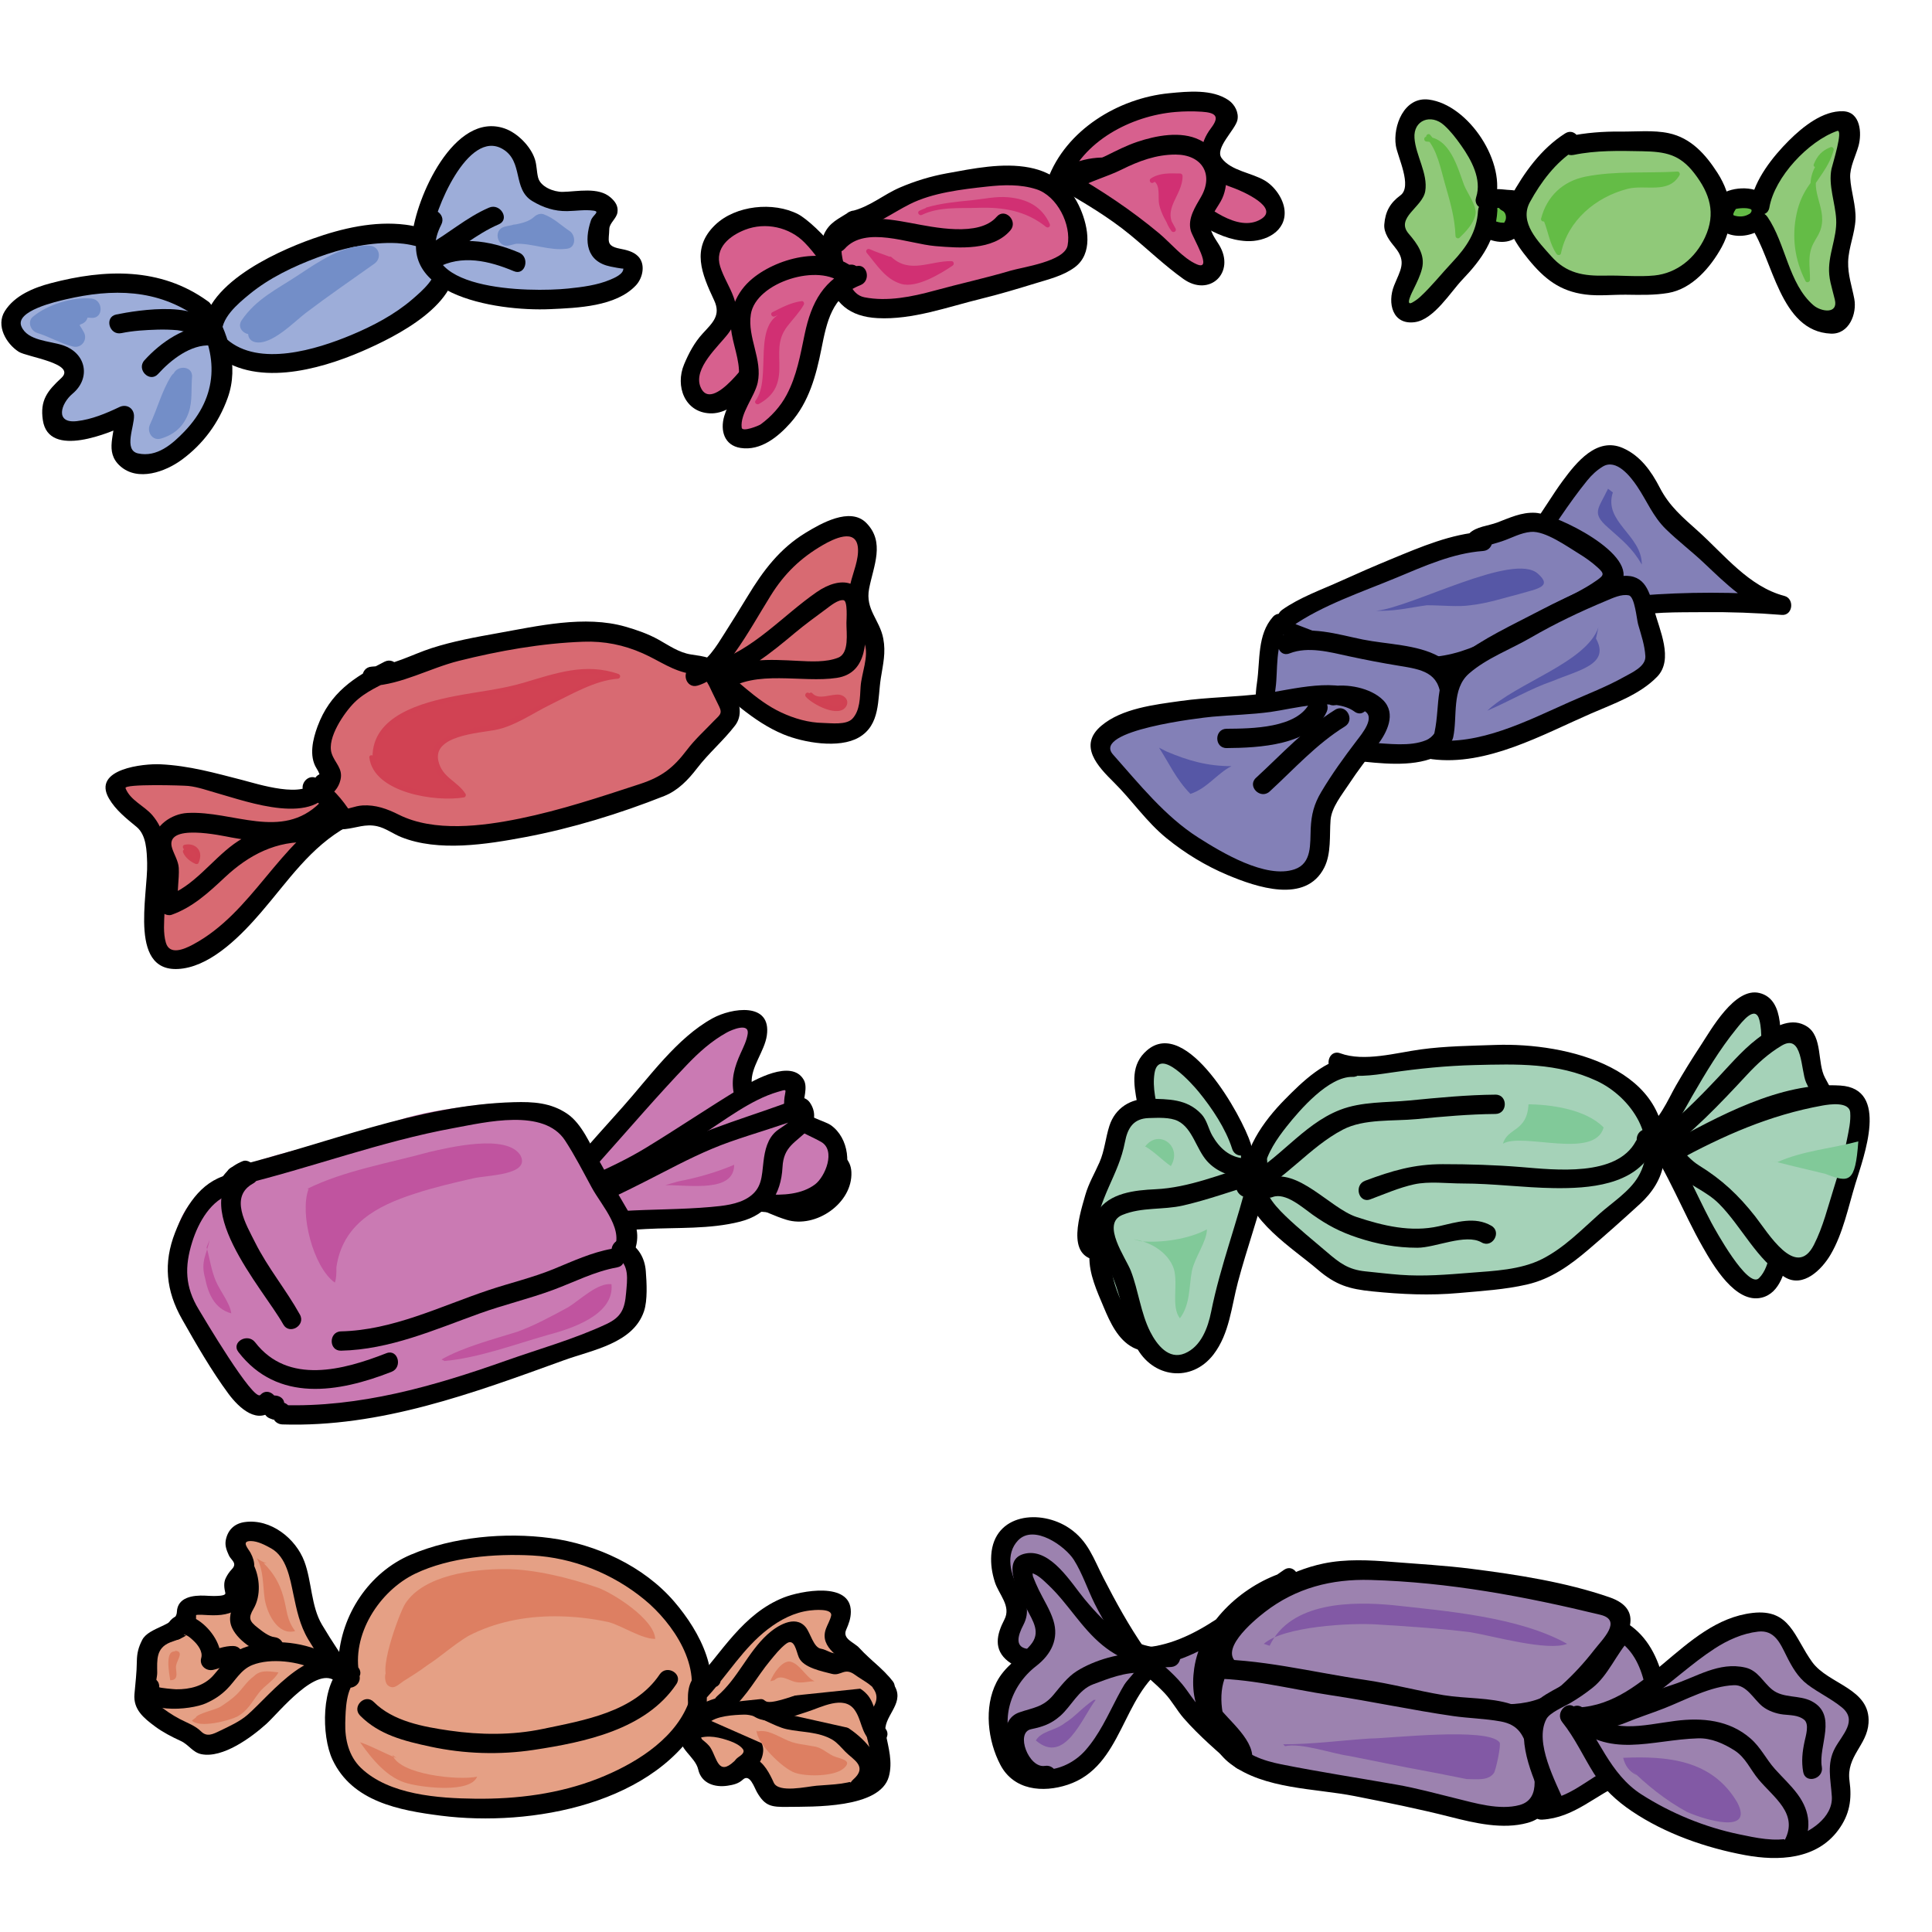 <?xml version="1.0" encoding="utf-8"?>
<!-- Generator: Adobe Illustrator 16.0.0, SVG Export Plug-In . SVG Version: 6.00 Build 0)  -->
<!DOCTYPE svg PUBLIC "-//W3C//DTD SVG 1.1//EN" "http://www.w3.org/Graphics/SVG/1.1/DTD/svg11.dtd">
<svg version="1.1" id="Layer_1" xmlns="http://www.w3.org/2000/svg" xmlns:xlink="http://www.w3.org/1999/xlink" x="0px" y="0px"
	 width="500px" height="500px" viewBox="0 0 500 500" enable-background="new 0 0 500 500" xml:space="preserve">
<g>
	<path fill="#9C82AF" d="M294.076,427.922c-3.5-5-7.5-11.5-10-17c-3-5.5-3.5-11-10-14c-11.5-6.5-19,3.5-13,14.5c1,2.5,3,3.5,2,6.5
		c-0.5,3-3,4-2.5,7c1,5.5,8,4.5,12.5,4c5.5-0.5,14.5-4,19.5,0"/>
	<g>
		<path d="M296.234,426.66c-4.047-5.858-7.403-11.948-10.651-18.269c-2.586-5.03-3.955-9.58-8.848-12.893
			c-7.411-5.018-19.489-3.828-20.2,6.938c-0.158,2.414,0.192,4.627,0.906,6.93c1.02,3.288,4.329,6.251,2.494,9.775
			c-1.988,3.821-2.939,7.773,1.001,10.834c8.729,6.776,21.629-4.748,30.378,1.105c2.688,1.798,5.188-2.535,2.523-4.318
			c-6.787-4.539-15.453-0.898-22.818-0.116c-1.481,0.157-2.95,0.198-4.438,0.143c-4.271-0.157-3.133-3.578-1.74-6.253
			c1.758-3.378,0.818-6.271-1.042-9.234c-2.327-3.707-3.664-9.15-0.333-12.644c4.1-4.3,12.203,1.472,14.452,5.031
			c2.187,3.462,3.537,7.646,5.364,11.315c2.465,4.95,5.496,9.637,8.635,14.179C293.736,431.817,298.073,429.32,296.234,426.66
			L296.234,426.66z"/>
	</g>
</g>
<g>
	<path fill="#CA7AB3" d="M135.454,312.862c7.199-0.795,13.197-8.351,17.198-13.122c6.398-7.156,12.797-14.313,19.196-21.469
		c4.401-4.771,12.399-13.916,19.598-14.711c7.598-0.398,3.998,6.759,2,11.132c-3.199,7.554-0.401,9.146,3.2,15.506
		c2,2.783,1.601,4.771,4.798,6.761c2.001,1.59,4.4,1.986,6.401,2.781c3.601,0.798,9.6-1.191,9.997,3.58
		c0.802,5.169-5.998,10.338-10.798,10.338c-5.199,0-10.398-4.375-15.597-5.567c-6.397-1.193-13.596-0.794-20.396-0.397
		c-11.6,0.397-27.595,1.193-37.995,7.157"/>
	<g>
		<path d="M136.118,315.273c8.739-1.479,14.055-9.017,19.581-15.196c7.316-8.183,14.472-16.547,22.058-24.481
			c3.088-3.23,6.407-6.22,10.338-8.383c1.319-0.726,5.841-2.632,5.41,0.343c-0.253,1.742-1.109,3.443-1.828,5.024
			c-1.564,3.441-2.548,6.727-1.75,10.481c0.816,3.837,4.087,7.178,5.825,10.608c3.433,6.772,10.083,8.713,17.263,8.807
			c3.956,0.052,1.695,4.16,0.254,5.725c-2.171,2.356-5.329,3.276-8.398,2.658c-5.116-1.031-9.274-4.611-14.525-5.467
			c-10.006-1.629-20.894-0.355-30.962,0.42c-9.472,0.729-19.157,2.295-27.592,6.879c-2.833,1.541-0.31,5.858,2.523,4.318
			c9.853-5.356,21.569-6.14,32.558-6.655c6.39-0.301,12.786-0.74,19.183-0.417c6.54,0.33,11.429,3.887,17.485,5.743
			c7.567,2.318,17.167-4.289,16.798-12.36c-0.152-3.323-2.538-5.22-5.633-5.69c-4.779-0.728-10.498,0.231-13.708-4.553
			c-1.137-1.694-1.97-3.755-3.011-5.528c-1.356-2.313-3.251-4.483-3.445-7.265c-0.286-4.118,3.316-8.188,3.911-12.282
			c1.278-8.804-9.154-7.158-14.04-4.47c-9.276,5.104-16.388,15.268-23.292,22.99c-4.26,4.765-8.549,9.5-12.694,14.364
			c-3.669,4.307-7.843,8.584-13.639,9.564C131.615,310.988,132.965,315.807,136.118,315.273L136.118,315.273z"/>
	</g>
</g>
<g>
	<path fill="#CA7AB3" d="M138.253,312.464c3.599,0.796,7.6-2.384,10.397-3.577c5.201-2.386,10.4-4.375,15.2-7.156
		c7.199-3.581,13.596-8.749,20.794-12.724c5.201-2.783,12.4-9.146,18.399-9.146c3.998,0,2.798,1.194,2.4,4.772
		c0,3.579-0.399,4.373,3.6,6.36c4.396,2.387,7.598,2.387,7.598,8.746c0,6.361-4,9.94-9.999,11.134
		c-9.999,1.59-21.198-1.987-31.197-1.987c-14.798,0-27.996,0.396-41.193,6.361"/>
	<g>
		<path d="M138.253,314.964c2.988,0.271,5.46-0.729,8.089-2.053c4.009-2.018,8.07-3.84,12.168-5.679
			c8.118-3.642,15.391-8.612,22.864-13.375c6.087-3.879,12.926-9.241,19.879-11.27c2.59-0.756,2.079-0.754,1.781,1.381
			c-0.16,1.146-0.12,2.312-0.045,3.463c0.122,1.862,1.155,3.527,2.727,4.529c2.168,1.383,4.567,2.297,6.795,3.564
			c3.867,2.202,1.036,9.011-1.557,10.98c-6.753,5.131-19.397,1.504-26.948,0.521c-16.73-2.178-35.468-0.694-51.014,6.063
			c-2.951,1.282-0.402,5.588,2.523,4.316c9.832-4.272,20.247-5.58,30.877-5.921c10.766-0.346,21.016,1.443,31.693,2.205
			c7.229,0.516,14.976-0.486,19.277-6.919c3.203-4.789,2.368-12.233-2.328-15.563c-1.721-1.22-6.943-2.214-7.096-4.557
			c-0.143-2.174,1.232-5.208,0.042-7.239c-3.173-5.418-12.881,0.12-16.335,2.212c-8.264,5.002-16.271,10.431-24.523,15.454
			c-4.642,2.826-9.58,5.169-14.548,7.353c-4.121,1.811-9.787,5.944-14.321,5.533C135.042,309.673,135.069,314.676,138.253,314.964
			L138.253,314.964z"/>
	</g>
</g>
<g>
	<path fill="#CA7AB3" d="M136.655,316.043c14.396-4.373,27.994-11.927,41.194-18.688c9.598-4.771,19.595-6.759,29.594-10.735
		c3.2,3.578-3.599,6.361-5.199,8.35c-3.201,3.579-1.601,7.556-2.8,11.531c-2.8,9.145-16.4,8.35-24.397,8.747
		c-14.398,0.397-28.796,1.988-43.193,1.988"/>
	<g>
		<path d="M137.319,318.454c11.799-3.695,22.862-9.161,33.82-14.82c5.799-2.994,11.5-5.907,17.668-8.089
			c6.406-2.266,12.956-4.062,19.3-6.514c-0.941-0.384-1.882-0.767-2.823-1.149c1.117,1.634-3.046,3.766-4.308,4.807
			c-2.364,1.948-3.038,5.039-3.383,7.898c-0.47,3.898-0.342,7.012-3.943,9.344c-2.769,1.793-6.549,2.155-9.742,2.438
			c-7.498,0.662-15.089,0.584-22.604,1.032c-9.814,0.585-19.613,1.288-29.449,1.336c-3.224,0.016-3.225,5.016,0,5
			c11.802-0.058,23.561-1.041,35.339-1.67c8.049-0.43,16.472,0.095,24.344-1.908c7.152-1.82,10.61-6.98,10.976-14.109
			c0.276-5.394,3.378-6.292,6.589-9.603c2.009-2.07,2.067-4.796,0.5-7.088c-0.589-0.861-1.739-1.568-2.823-1.149
			c-11.757,4.545-23.71,7.623-34.961,13.449c-11.638,6.026-23.28,12.045-35.827,15.974
			C132.924,314.593,134.234,319.42,137.319,318.454L137.319,318.454z"/>
	</g>
</g>
<g>
	<path fill="#CA7AB3" d="M139.054,289.007c-8.398-2.387-17.597,0-25.996,0.796c-7.6,0.794-14.799,5.167-22,7.156
		c-15.197,3.579-44.391,7.157-43.592,27.831c0.399,11.928,4.401,20.675,13.199,29.422c8.797,7.951,16.797,9.94,28.397,8.35
		c9.998-1.193,20.396-5.567,29.995-7.951c8.397-1.591,16.396-5.169,23.996-7.953c5.2-1.589,9.998-3.578,13.998-7.157
		c5.599-5.563,3.598-11.529,2-18.686c-2.402-10.34-9.998-35.387-25.197-30.218"/>
	<g>
		<path fill="#CA7AB3" d="M139.718,286.596c-6.232-1.532-12.408-1.144-18.719-0.294c-7.515,1.011-14.23,2.01-21.317,4.845
			c-9.334,3.734-18.989,5.185-28.612,7.924c-8.055,2.293-16.629,5.74-21.944,12.515c-5.914,7.539-4.632,18.046-1.876,26.602
			c3.368,10.456,11.765,19.914,21.645,24.607c10.98,5.216,24.03,2.188,35.086-1.081c7.025-2.077,14.012-4.067,21.083-5.961
			c7.411-1.984,14.473-5.212,21.721-7.695c4.815-1.648,10.455-4.241,13.51-8.493c3.336-4.645,3.23-9.562,2.169-14.97
			c-2.625-13.389-10.217-42.103-29.277-36.408c-3.082,0.921-1.768,5.747,1.329,4.822c10.105-3.02,15.638,8.982,18.57,16.613
			c1.391,3.62,2.46,7.367,3.38,11.131c1.942,7.947,3.337,14.301-4.483,19.413c-5.704,3.729-13.234,5.489-19.587,7.88
			c-7.401,2.785-15.113,4.312-22.652,6.643c-12.941,4.003-27.797,9.463-40.71,2.589c-11.89-6.329-18.455-19.467-19.069-32.486
			c-0.488-10.333,8.511-15.927,17.062-19.147c8.515-3.208,17.572-4.146,26.238-6.733c6.401-1.91,12.231-5.165,18.834-6.473
			c7.751-1.536,16.779-2.806,24.599-1.435c0.563,0.139,1.126,0.277,1.69,0.416C141.52,292.188,142.848,287.366,139.718,286.596
			L139.718,286.596z"/>
	</g>
</g>
<g>
	<path fill="#8380B7" d="M388.042,147.064c6.871-2.872,12.495-13.403,16.244-18.189c4.999-6.701,10.621-16.753,19.366-7.18
		c3.125,3.351,3.748,6.701,6.249,10.053c2.499,3.829,6.872,6.223,9.994,9.573c5.624,4.787,12.497,13.403,21.242,15.318
		c-11.245-0.958-25.614-0.958-36.858,0c-5,0.478-9.997,2.872-14.994,2.872c-7.497,0-14.372-6.223-19.993-10.052"/>
	<g>
		<path d="M389.304,149.223c6.5-3.116,10.602-9.659,14.53-15.424c2.197-3.225,4.493-6.444,6.955-9.472
			c1.145-1.408,2.44-2.621,3.988-3.568c3.552-2.174,7.233,2.624,8.885,5.07c2.584,3.83,4.099,7.824,7.479,11.126
			c3.094,3.021,6.588,5.675,9.746,8.646c5.858,5.511,11.558,11.352,19.585,13.448c0.222-1.637,0.443-3.274,0.665-4.911
			c-12.251-0.984-24.607-0.984-36.858,0c-6.421,0.516-12.219,3.928-18.748,2.283c-5.568-1.403-10.371-5.911-14.978-9.122
			c-2.652-1.849-5.147,2.488-2.523,4.317c4.8,3.346,9.3,6.866,14.737,9.14c5.661,2.367,11.54,0.729,17.177-0.75
			c6.711-1.761,14.119-1.51,21.018-1.58c6.73-0.069,13.467,0.173,20.176,0.712c2.857,0.229,3.344-4.211,0.665-4.911
			c-9.198-2.402-15.565-10.675-22.372-16.793c-3.965-3.564-7.395-6.4-9.896-11.257c-2.187-4.246-5.018-8.229-9.513-10.213
			c-6.765-2.987-12.081,3.73-15.594,8.485c-5.095,6.895-9.647,16.621-17.647,20.457
			C383.874,146.299,386.411,150.609,389.304,149.223L389.304,149.223z"/>
	</g>
</g>
<g>
	<path fill="#9DADD9" d="M55.108,87.542c-3.161-14.07,42.01-35.114,57.435-24.096c16.038,11.696-39.008,41.457-55.6,26.127"/>
	<g>
		<path d="M57.519,86.877c-0.773-4.344,4.172-8.38,7.081-10.764c5.133-4.208,11.443-7.204,17.622-9.504
			c6.09-2.268,12.564-3.758,19.082-3.736c3.273,0.011,11.168,0.84,11.625,5.32c0.373,3.656-3.741,7.119-6.167,9.219
			c-4.618,3.998-10.307,6.977-15.916,9.315c-8.876,3.702-23.809,8.354-32.136,1.079c-2.417-2.112-5.968,1.41-3.535,3.535
			c10.397,9.085,27.292,4.429,38.53-0.433c8.555-3.701,26.259-12.402,23.997-24.326c-1.038-5.469-8.01-7.83-12.73-8.426
			c-8.132-1.027-16.452,0.919-24.08,3.632c-9.897,3.519-30.614,12.83-28.195,26.418C53.262,91.377,58.08,90.029,57.519,86.877
			L57.519,86.877z"/>
	</g>
</g>
<g>
	<path fill="#9DADD9" d="M52.44,80.061c-8.629-6.526-20.165-8.708-32.43-5.656C11.536,75.608-1.065,79.8,4.108,87.034
		c2.115,3.848,11.199,3.321,13.649,6.031c5.51,6.094-3.576,6.621-4.306,11.855c-1.462,10.47,11.14,6.278,18.724,2.581
		c0.553,3.633-3.97,10.716,2.884,12.255c7.466,2.214,13.885-5.794,17.401-9.458C59.551,100.011,59.117,90.465,52.44,80.061"/>
	<g>
		<path d="M53.702,77.902c-12.199-8.792-26.551-8.292-40.517-4.624c-4.483,1.178-9.391,3.18-11.946,7.252
			c-2.352,3.748,0.367,8.428,3.604,10.506c2.112,1.356,15.076,3.031,11.031,6.782c-3.585,3.324-5.564,5.751-4.785,10.928
			c1.52,10.096,17.47,3.24,22.348,0.913c-1.254-0.72-2.508-1.439-3.762-2.159c0.289,4.664-2.796,9.365,1.442,13.133
			c4.582,4.073,11.709,1.438,15.905-1.637c5.581-4.089,9.579-9.547,11.906-16.031c2.981-8.306,0.054-17.01-4.33-24.167
			c-1.681-2.744-6.006-0.234-4.317,2.523c6.434,10.503,6.188,21.235-2.529,30.326c-3.157,3.293-7.142,6.772-12.029,5.697
			c-3.847-0.847-0.88-7.135-1.048-9.844c-0.123-1.98-2.007-2.996-3.762-2.159c-3.467,1.654-7.168,3.204-11.018,3.648
			c-5.725,0.662-4.183-4.539-1.127-7.092c4.756-3.973,3.632-10.477-2.504-12.543c-3.382-1.139-9.157-1.122-10.732-4.884
			c-1.684-4.021,9.187-6.457,11.501-6.997c12.064-2.818,23.763-2.738,34.145,4.745C53.799,84.108,56.292,79.769,53.702,77.902
			L53.702,77.902z"/>
	</g>
</g>
<g>
	<path fill="#9DADD9" d="M109.146,61.199c0.454-7.051,13.253-36.707,25.164-22.023c4.898,5.417-1.126,9.33,8.512,12.437
		c2.785,1.57,10.033-0.989,13.431,1.258c3.397,2.248-1.955,3.88-1.067,6.375c0.276,1.817-1.619,2.74-0.118,5.912
		c1.837,2.031,7.802,1.075,8.69,3.568c1.107,7.267-15.504,8.534-22.082,8.813c-17.224,0.591-38.396-4.7-29.625-20.683"/>
	<g>
		<path d="M111.646,61.199c0.611-6.518,9.456-27.969,18.475-22.611c5.401,3.209,2.468,10.356,7.654,13.459
			c2.827,1.691,5.722,2.642,9.012,2.59c2.278-0.036,4.541-0.434,6.82-0.12c1.811,0.249-0.192,1.116-0.664,2.512
			c-1.839,5.442-1.185,10.678,5.057,11.954c0.324,0.066,3.322,0.676,3.31,0.499c0.101,1.467-2.415,2.497-3.433,2.924
			c-3.388,1.421-7.242,1.894-10.863,2.269c-9.758,1.01-41.632,0.723-32.805-16.556c1.464-2.865-2.85-5.396-4.317-2.523
			c-10.497,20.547,18.439,25.055,32.526,24.411c7.039-0.322,16.998-0.647,22.165-6.164c1.792-1.914,2.559-5.509,0.534-7.534
			c-1.238-1.237-3.034-1.628-4.683-1.95c-3.776-0.735-2.808-2.122-2.747-5.112c0.031-1.518,1.88-2.685,2.111-4.287
			c0.239-1.657-0.58-2.804-1.776-3.855c-3.178-2.793-8.62-1.507-12.403-1.448c-2.316,0.036-5.749-1.301-6.356-3.702
			c-0.394-1.558-0.326-3.152-0.822-4.711c-1.066-3.353-4.525-6.854-7.856-8c-13.079-4.502-23.007,18.037-23.938,27.957
			C106.345,64.41,111.348,64.381,111.646,61.199L111.646,61.199z"/>
	</g>
</g>
<g>
	<g>
		<path d="M54.412,86.144c-0.255-8.942-19.048-5.842-24.325-4.75c-3.157,0.653-1.817,5.472,1.329,4.821
			c3.052-0.631,6.209-0.807,9.316-0.904c1.736-0.054,3.471,0.003,5.201,0.147c0.863,0.071,3.481,0.805,3.478,0.686
			C49.504,89.361,54.504,89.37,54.412,86.144L54.412,86.144z"/>
	</g>
</g>
<g>
	<g>
		<path d="M54.527,84.407c-6.442-0.417-13.015,4.261-17.146,8.837c-2.155,2.386,1.37,5.933,3.535,3.535
			c3.28-3.633,8.463-7.706,13.611-7.373C57.748,89.616,57.728,84.615,54.527,84.407L54.527,84.407z"/>
	</g>
</g>
<g>
	<g>
		<path d="M112.983,67.917c5.546-3.061,10.238-7.353,16.104-9.865c2.956-1.266,0.406-5.572-2.523-4.317
			c-5.867,2.512-10.559,6.804-16.104,9.865C107.636,65.157,110.158,69.476,112.983,67.917L112.983,67.917z"/>
	</g>
</g>
<g>
	<g>
		<path d="M113.04,69.357c6.418-3.563,13.562-1.856,19.96,0.832c2.971,1.249,4.255-3.592,1.329-4.821
			c-7.721-3.244-16.211-4.548-23.813-0.328C107.697,66.604,110.219,70.923,113.04,69.357L113.04,69.357z"/>
	</g>
</g>
<g>
	<path fill="#D7608E" d="M220.968,57.066c6.573-1.194,9.686-5.571,16.26-7.561c5.535-1.99,11.416-2.785,16.95-3.581
		c10.378-1.194,20.755-1.194,24.216,12.334c1.729,7.163-0.692,9.152-6.228,11.142c-3.805,1.194-7.61,2.388-11.761,3.581
		c-6.573,1.989-13.146,3.183-19.719,5.173c-5.188,1.193-12.8,2.386-17.643,1.193c-4.843-1.193-6.227-6.366-7.265-11.141
		c-0.346-1.99-1.038-4.377-0.346-6.366C216.471,58.658,218.892,58.658,220.968,57.066"/>
	<g>
		<path d="M221.632,59.477c5.175-1.188,9.166-4.296,13.827-6.645c5.882-2.964,13.451-3.828,19.916-4.54
			c4.311-0.474,8.666-0.646,12.84,0.689c5.378,1.72,9.104,9.157,8.08,14.543c-0.79,4.153-11.593,5.584-14.796,6.535
			c-6.509,1.933-13.14,3.364-19.685,5.16c-5.752,1.579-12.159,2.892-18.106,1.718c-3.574-0.706-4.5-5.17-5.225-8.086
			c-0.542-2.18-1.6-6.245,0.589-7.835c0.957-0.694,2.156-1.143,3.157-1.791c2.696-1.745,0.192-6.075-2.523-4.317
			c-2.699,1.748-5.014,2.618-6.432,5.671c-1.528,3.29-0.104,7.622,0.713,10.91c1.758,7.072,5.954,10.465,13.126,10.843
			c9.039,0.476,18.145-2.897,26.786-5.009c4.718-1.153,9.369-2.553,14.012-3.977c3.481-1.068,7.23-1.958,10.209-4.154
			c4.773-3.52,3.536-10.358,1.514-15.083c-2.508-5.859-6.946-9.534-13.211-10.742c-6.944-1.339-14.554,0.246-21.385,1.489
			c-4.166,0.758-8.215,1.991-12.103,3.658c-4.42,1.896-7.825,5.037-12.632,6.141C217.161,55.376,218.494,60.197,221.632,59.477
			L221.632,59.477z"/>
	</g>
</g>
<g>
	<path fill="#D7608E" d="M273.551,47.118c3.805-11.539,17.297-18.701,27.33-20.293c3.113-0.397,16.95-1.989,16.95,3.581
		c0,1.99-3.46,4.774-4.152,7.163c-1.036,3.581,0.347,5.173,2.768,7.162c4.152,2.388,9.687,2.388,12.454,7.163
		c3.804,6.366-2.768,8.355-7.266,7.958c-8.992-0.796-14.873-8.753-22.831-13.13c-6.919-3.979-16.605-5.173-23.523-0.398"/>
	<g>
		<path d="M275.962,47.783c4.122-11.281,16.796-17.825,28.218-18.8c2.278-0.195,4.562-0.216,6.844-0.068
			c3.508,0.227,4.746,1.144,2.422,4.197c-3.166,4.156-3.517,8.728,0.264,12.551c1.561,1.579,3.656,2.295,5.694,3.044
			c2.093,0.77,11.895,5.026,6.915,8.024c-6.005,3.616-14.345-3.533-18.666-6.899c-9.663-7.529-22.153-12.854-33.634-5.668
			c-2.726,1.706-0.218,6.033,2.523,4.317c18.053-11.299,29.403,13.11,46.084,13.917c4.883,0.237,10.371-2.539,9.806-8.04
			c-0.304-2.956-2.548-6.098-5.067-7.611c-3.437-2.065-8.732-2.507-11.191-5.806c-1.913-2.567,3.521-7.334,4.069-9.872
			c0.418-1.942-0.698-4.034-2.275-5.124c-4.239-2.929-10.527-2.292-15.375-1.82c-13.205,1.287-26.78,9.544-31.452,22.326
			C270.03,49.489,274.864,50.786,275.962,47.783L275.962,47.783z"/>
	</g>
</g>
<g>
	<path fill="#D7608E" d="M275.625,46.72c6.921,3.978,13.838,7.958,20.065,13.528c3.46,2.387,6.573,5.571,10.032,8.355
		c4.496,4.377,11.416,3.979,7.61-3.979c-1.383-2.387-3.114-4.377-2.766-7.163c0.345-2.784,2.766-5.173,3.804-7.958
		c1.729-5.571-0.692-9.152-5.19-11.141c-8.992-2.785-16.604,1.591-24.56,5.57c-2.075,0.796-4.843,1.194-7.266,2.786"/>
	<g>
		<path d="M274.363,48.879c6.318,3.635,12.574,7.319,18.215,11.968c4.53,3.734,8.883,7.913,13.656,11.328
			c6.787,4.856,13.629-1.659,9.258-8.811c-1.348-2.204-3.177-4.316-1.857-7.321c0.595-1.354,1.544-2.628,2.276-3.913
			c1.175-2.058,1.515-4.417,1.491-6.747c-0.045-4.301-3.398-7.411-6.96-9.177c-4.819-2.39-11.288-1.113-16.097,0.5
			c-2.767,0.928-5.41,2.28-8.016,3.573c-3.344,1.66-6.972,2.471-10.236,4.282c-2.819,1.564-0.299,5.882,2.523,4.317
			c3.672-2.037,7.914-3.129,11.716-5.016c4.445-2.206,8.911-3.869,13.924-3.859c6.757,0.013,9.925,5.068,6.585,10.922
			c-1.471,2.576-3.546,5.614-2.664,8.787c0.514,1.849,5.939,10.613,1.505,8.672c-3.571-1.563-6.712-5.5-9.684-7.983
			c-7.251-6.058-14.932-11.134-23.112-15.84C274.087,42.951,271.57,47.272,274.363,48.879L274.363,48.879z"/>
	</g>
</g>
<g>
	<path fill="#D7608E" d="M215.433,72.981c4.843-0.796-5.535-12.732-7.611-13.926c-5.535-3.979-13.837-3.979-19.718,0
		c-5.535,3.581-5.535,9.152-2.422,14.722c3.805,7.561,3.46,8.356-2.075,14.324c-2.768,3.184-7.957,11.54-2.768,15.518
		c4.15,3.183,10.724-3.183,13.146-6.366c4.152-5.172,6.573-11.141,10.032-16.314c2.767-3.581,7.265-5.969,10.724-7.958
		c2.076-0.796,3.805-1.592,5.535-1.99"/>
	<g>
		<path d="M216.097,75.392c9.786-2.891-5.41-17.829-9.54-19.957c-6.404-3.3-16.21-2.311-21.491,2.788
			c-6.278,6.062-3.446,12.671-0.245,19.508c1.815,3.877-0.395,5.791-2.982,8.603c-2.124,2.308-3.599,5.102-4.799,7.969
			c-2.343,5.594,0.146,12.42,6.736,12.673c6.642,0.255,12.354-8.054,15.434-12.837c2.892-4.491,4.791-9.864,8.645-13.65
			c3.433-3.372,8.518-5.799,13.085-7.085c3.099-0.873,1.781-5.697-1.329-4.821c-5.011,1.411-9.464,3.868-13.615,6.987
			c-4.87,3.66-7.232,9.399-10.195,14.542c-1.106,1.921-11.594,17.25-14.522,10.009c-1.944-4.807,4.743-10.559,7.193-13.812
			c2.267-3.01,2.666-5.832,1.397-9.375c-0.982-2.742-2.622-5.181-3.49-7.966c-1.5-4.811,2.443-7.951,6.452-9.509
			c5.27-2.049,11.486-0.671,15.389,3.313c1.409,1.439,2.672,3.024,3.843,4.659c0.544,0.76,1.017,1.562,1.479,2.373
			c0.95,1.671-0.061,1.149,1.227,0.769C211.683,71.482,212.998,76.308,216.097,75.392L216.097,75.392z"/>
	</g>
</g>
<g>
	<path fill="#D7608E" d="M219.93,71.788c-5.881-6.367-22.486-1.593-26.638,5.57c-3.459,5.571-0.692,11.142,0.346,16.711
		c1.038,6.765-2.422,8.754-3.805,14.325c-2.076,6.764,4.843,5.569,8.303,3.58c4.15-2.785,7.956-7.957,9.686-13.13
		c4.151-11.539,1.73-23.078,14.184-27.455"/>
	<g>
		<path d="M221.698,70.021c-7.055-6.737-20.059-3.567-26.89,2.011c-4.354,3.555-6.424,8.73-5.439,14.347
			c0.723,4.126,2.56,8.292,1.641,12.509c-0.664,3.049-2.705,5.811-3.587,8.843c-1.078,3.704,0.028,7.534,4.21,8.193
			c5.253,0.828,9.748-2.882,12.975-6.516c4.743-5.342,6.606-12.248,7.966-19.079c1.401-7.035,2.691-13.634,10.095-16.529
			c2.968-1.16,1.678-5.997-1.329-4.821c-8.17,3.194-11.363,9.255-13.092,17.515c-1.132,5.411-2.039,10.734-4.656,15.68
			c-1.595,3.014-3.98,5.633-6.718,7.642c-0.498,0.365-4.763,2.072-4.921,0.876c-0.481-3.633,3.354-8.067,4.134-11.65
			c1.312-6.021-2.695-11.65-1.775-17.678c1.281-8.398,17.935-13.458,23.851-7.809C220.493,75.781,224.034,72.251,221.698,70.021
			L221.698,70.021z"/>
	</g>
</g>
<g>
	<g>
		<path d="M218.584,64.403c5.375-6.086,16.606-1.29,23.477-0.714c6.237,0.522,14.881,1.21,19.419-4.06
			c2.093-2.429-1.428-5.982-3.535-3.535c-4.572,5.309-16.237,2.733-22.26,1.613c-6.836-1.271-15.475-2.684-20.636,3.161
			C212.923,63.274,216.446,66.824,218.584,64.403L218.584,64.403z"/>
	</g>
</g>
<g>
	<path fill="#748FC9" d="M64.708,84.135c2.91-4.339,3.646-4.738,8.688-7.495c5.565-3.323,15.506-11.311,22.232-10.554
		c-3.389,2.434-8.209,5.609-11.597,8.043C83.082,74.7,67.912,86.94,66.68,86.131"/>
	<g>
		<path fill="#738EC8" d="M66.867,85.397c3.183-4.652,8.07-6.708,12.667-9.755c4.654-3.086,10.242-7.336,16.094-7.056
			c-0.42-1.553-0.841-3.106-1.262-4.659c-5.186,3.681-10.492,7.158-15.531,11.041c-2.328,1.794-4.672,3.568-7.051,5.294
			c-1.174,0.852-2.368,1.672-3.585,2.46c-1.084,0.702-2.354,0.658-0.855,0.999c-3.14-0.713-4.473,4.107-1.329,4.821
			c4.187,0.952,10.168-5.313,13.115-7.55c5.818-4.416,11.802-8.519,17.76-12.748c2.014-1.43,1.327-4.535-1.262-4.659
			c-6.844-0.329-13.167,4.147-18.618,7.738c-5.471,3.604-10.687,6.036-14.46,11.549C60.724,85.542,65.059,88.04,66.867,85.397
			L66.867,85.397z"/>
	</g>
</g>
<g>
	<g>
		<path fill="#738EC8" d="M44.7,97.579c-0.358,4.204,0.717,9.598-4.384,11.105c0.941,1.224,1.882,2.448,2.823,3.672
			c1.94-4.121,3.042-8.589,5.466-12.476c1.712-2.744-2.615-5.252-4.317-2.523c-2.435,3.903-3.522,8.346-5.466,12.476
			c-0.885,1.881,0.56,4.341,2.823,3.672c3.589-1.06,6.009-3.28,7.212-6.829c0.984-2.901,0.587-6.098,0.843-9.097
			C49.974,94.365,44.972,94.391,44.7,97.579L44.7,97.579z"/>
	</g>
</g>
<g>
	<g>
		<path fill="#738EC8" d="M23.635,77.258c-4.845-0.438-11.403,1.579-15.125,4.719c-1.504,1.269-0.564,3.667,1.103,4.178
			c3.177,0.974,6.042,2.747,9.283,3.528c2.182,0.526,3.849-1.716,2.823-3.672c-0.274-0.524-0.592-1.016-0.911-1.514
			c-0.169-0.265-0.328-0.536-0.474-0.814c-0.026-0.072-0.052-0.144-0.078-0.216c-0.323,0.812-0.079,0.952,0.731,0.418
			c3.076-0.935,1.764-5.761-1.329-4.821c-2.041,0.62-4.341,1.828-4.381,4.286c-0.033,2.04,1.229,3.478,2.124,5.185
			c0.941-1.224,1.882-2.448,2.823-3.672c-3.234-0.78-6.107-2.555-9.283-3.528c0.368,1.393,0.735,2.786,1.103,4.178
			c2.712-2.288,8.12-3.568,11.589-3.254C26.848,82.549,26.819,77.546,23.635,77.258L23.635,77.258z"/>
	</g>
</g>
<g>
	<g>
		<path fill="#738EC8" d="M131.877,63.506c3.602-0.978,7.056-1.245,9.918-3.875c-0.811,0.214-1.622,0.429-2.432,0.643
			c2.131,0.776,3.664,2.604,5.528,3.833c0.199-1.523,0.398-3.046,0.597-4.569c-3.956,0.548-8.078-1.581-12.11-1.461
			c-3.217,0.096-3.226,5.096,0,5c4.579-0.137,8.834,1.92,13.439,1.282c2.33-0.323,2.188-3.521,0.597-4.569
			c-2.316-1.526-4.053-3.365-6.723-4.337c-0.846-0.308-1.81,0.071-2.432,0.643c-2.033,1.867-5.159,1.896-7.712,2.589
			C127.439,59.529,128.76,64.352,131.877,63.506L131.877,63.506z"/>
	</g>
</g>
<g>
	<path fill="#D13073" d="M230.308,67.013c4.843,5.172,10.724,0.795,15.913,1.194c-2.766,1.989-7.956,4.377-11.761,4.774
		c-4.152,0-6.919-4.774-9.687-7.958c1.384,0.796,3.46,1.193,5.189,1.989"/>
	<g>
		<path fill="#D13073" d="M229.866,67.455c5.141,4.723,10.277,1.282,16.354,1.377c-0.105-0.388-0.21-0.776-0.315-1.165
			c-3.184,2.147-6.685,3.683-10.432,4.535c-4.595,1.044-7.838-4.737-10.258-7.62c-0.252,0.327-0.505,0.654-0.757,0.981
			c1.738,0.807,3.559,1.345,5.338,2.052c0.75,0.298,1.072-0.911,0.332-1.205c-1.671-0.665-3.405-1.167-5.04-1.926
			c-0.652-0.303-1.223,0.427-0.757,0.981c2.6,3.098,4.855,6.855,8.953,8.022c3.958,1.127,10.142-2.644,13.252-4.742
			c0.506-0.341,0.331-1.154-0.315-1.165c-5.461-0.085-10.74,3.335-15.471-1.011C230.158,66.026,229.271,66.908,229.866,67.455
			L229.866,67.455z"/>
	</g>
</g>
<g>
	<path fill="#D13073" d="M239.994,54.28c4.844-1.591,11.071-1.591,16.26-2.387c5.534-0.796,12.454,0,14.874,6.366
		c-4.497-3.979-11.415-5.57-16.95-5.173c-4.15,0.398-11.762-0.397-15.913,1.99"/>
	<g>
		<path fill="#D13073" d="M240.16,54.882c5.571-1.612,11.478-1.802,17.218-2.501c5.465-0.666,10.813,0.889,13.21,6.193
			c0.327-0.252,0.654-0.505,0.982-0.757c-4.623-3.727-10.093-5.306-15.982-5.414c-5.638-0.103-12.457-0.365-17.639,2.133
			c-0.726,0.35-0.092,1.428,0.631,1.079c4.475-2.157,9.663-1.659,14.492-1.828c6.449-0.225,12.433,0.736,17.613,4.913
			c0.563,0.453,1.28-0.097,0.982-0.757c-2.073-4.587-5.939-6.464-10.803-6.897c-3.128-0.278-6.408,0.482-9.496,0.788
			c-3.91,0.386-7.753,0.747-11.542,1.843C239.055,53.901,239.384,55.107,240.16,54.882L240.16,54.882z"/>
	</g>
</g>
<g>
	<path fill="#D13073" d="M298.156,46.72c2.076-1.592,4.844-1.194,7.265-1.194c0.347,4.775-6.227,8.356-1.729,13.926
		c-1.038-1.99-2.768-4.376-3.113-6.764c-0.694-2.387,0.69-5.571-1.731-6.367"/>
	<g>
		<path fill="#D13073" d="M298.472,47.26c2.145-1.378,4.521-1.143,6.949-1.108c-0.208-0.208-0.417-0.417-0.625-0.625
			c0.041,2.803-1.877,5.09-2.864,7.603c-0.938,2.389-0.241,4.656,1.221,6.639c0.469,0.636,1.475,0.092,1.08-0.631
			c-1.646-3.011-3.284-5.661-3.244-9.215c0.02-1.772-0.094-3.308-1.825-4.139c-0.723-0.347-1.357,0.73-0.631,1.079
			c1.871,0.898,1.093,4.34,1.444,5.993c0.541,2.545,1.943,4.657,3.176,6.913c0.36-0.21,0.72-0.42,1.08-0.631
			c-3.758-5.097,1.888-8.479,1.813-13.611c-0.005-0.344-0.28-0.62-0.625-0.625c-2.696-0.038-5.229-0.232-7.58,1.279
			C297.165,46.615,297.791,47.697,298.472,47.26L298.472,47.26z"/>
	</g>
</g>
<g>
	<path fill="#D13073" d="M203.325,81.337c-7.957,1.592-2.421,17.109-7.265,22.681c5.535-2.786,5.189-6.367,4.843-12.335
		c-0.692-6.764,4.151-8.355,6.572-13.13c-2.075,0-4.843,1.592-7.264,2.785"/>
	<g>
		<path fill="#D13073" d="M203.159,80.734c-8.936,2.508-3.191,17.069-7.638,22.968c-0.399,0.529,0.35,1.138,0.855,0.855
			c3.808-2.13,5.245-4.793,5.32-9.104c0.072-4.174-0.688-7.45,2.104-11.06c1.447-1.871,3.036-3.456,4.215-5.525
			c0.21-0.369-0.048-1.006-0.54-0.94c-2.781,0.369-5.084,1.615-7.58,2.871c-0.72,0.362-0.087,1.44,0.631,1.079
			c0.879-0.442,5.581-2.187,5.811-2.591c-0.702,1.231-1.784,2.331-2.72,3.396c-1.315,1.498-2.314,3.006-3.01,4.875
			c-2.281,6.126,2.532,11.783-4.864,15.921c0.285,0.285,0.57,0.57,0.855,0.855c4.188-5.555-0.688-20.266,6.891-22.394
			C204.266,81.722,203.936,80.516,203.159,80.734L203.159,80.734z"/>
	</g>
</g>
<g>
	<path fill="#90C979" d="M406.569,37.682c7.131-1.67,14.753-1.002,22.13-1.002c6.639,0,10.081,3.675,14.507,10.688
		c5.655,8.685-0.491,19.038-6.885,23.714c-4.671,3.674-11.556,2.672-16.721,2.672c-7.376,0-14.262,1.335-19.916-5.679
		c-3.443-4.007-10.082-10.688-5.901-17.032c3.441-5.678,7.377-11.356,12.54-14.362"/>
	<g>
		<path d="M407.234,40.093c5.878-1.215,11.792-1.072,17.76-0.955c5.973,0.117,9.681,0.76,13.482,5.687
			c4.035,5.228,5.672,10.38,2.769,16.617c-2.481,5.328-7.223,9.269-13.099,9.853c-4.157,0.413-8.459-0.068-12.639,0.035
			c-5.657,0.14-10.143-0.581-14.056-5.023c-3.282-3.726-8.407-8.706-5.51-14.003c2.823-5.163,6.638-10.279,11.643-13.465
			c2.711-1.726,0.205-6.055-2.523-4.317c-6.207,3.951-10.645,10.153-14.133,16.532c-3.084,5.639,1.19,11.861,4.65,16.088
			c4.126,5.04,8.108,8.211,14.684,9.068c3.505,0.456,7.14,0.015,10.663,0.062c3.654,0.048,7.177,0.154,10.797-0.453
			c6.193-1.039,10.985-6.65,13.84-11.852c3.518-6.413,2.777-13.233-1.071-19.218c-3.089-4.803-6.849-9.048-12.633-10.283
			c-3.95-0.844-8.437-0.374-12.455-0.415c-4.553-0.046-9.04,0.3-13.499,1.222C402.748,35.924,404.087,40.743,407.234,40.093
			L407.234,40.093z"/>
	</g>
</g>
<g>
	<path fill="#64BC46" d="M446.403,52.712c1.475-1.67,8.113-2.004,9.097,0.333c2.705,7.014-13.769,7.682-8.359-0.333"/>
	<g>
		<path d="M448.171,54.479c0.264-0.26,1.384-0.511,2.178-0.577c0.957-0.08,2.128-0.093,2.977,0.349
			c-0.293-0.152-0.13-0.303-0.003,0.259c-0.023-0.107-0.06,0.275-0.067,0.304c0.066-0.249-0.1,0.161-0.127,0.191
			c-0.359,0.405-0.141,0.208-0.771,0.554c-0.967,0.53-2.398,0.628-3.673,0.182c0.261,0.091-0.146-0.121-0.113-0.092
			c-0.245-0.219,0.06,0.279-0.037-0.042c0.097,0.321,0.02-0.114,0.048-0.235c0.095-0.401,0.401-0.91,0.719-1.398
			c1.76-2.714-2.57-5.218-4.318-2.523c-1.897,2.927-2.078,6.866,1.385,8.691c2.709,1.427,6.349,1.054,8.92-0.499
			c3.054-1.845,4.167-6.275,1.527-8.988c-2.729-2.806-9.505-2.354-12.178,0.29C442.341,53.214,445.878,56.749,448.171,54.479
			L448.171,54.479z"/>
	</g>
</g>
<g>
	<path fill="#64BC46" d="M391.323,51.709c-1.475,0-4.179-0.667-5.408,0c-1.722,0.668-3.197,4.342-1.722,6.68
		c0.983,1.336,5.163,2.338,6.393,1.336c2.46-1.671,1.968-6.346-0.491-7.348"/>
	<g>
		<path d="M391.323,49.209c-1.722-0.049-3.382-0.439-5.105-0.176c-1.857,0.284-3.239,1.565-4.129,3.159
			c-0.974,1.745-1.142,3.74-0.795,5.671c0.361,2.019,1.941,3.235,3.717,3.96c3.235,1.322,6.99,1.176,8.863-2.146
			c1.717-3.045,0.776-7.873-2.518-9.459c-2.891-1.392-5.428,2.919-2.523,4.317c0.859,0.414,1.132,1.718,0.724,2.618
			c0.087-0.191-0.197,0.386-0.232,0.413c-0.31,0.236,0.208,0.049-0.371,0.065c-0.782,0.022-1.546-0.231-2.274-0.491
			c-0.213-0.076-0.434-0.244-0.624-0.364c0.42,0.264,0.066-0.089,0.037-0.433c-0.057-0.674,0.136-1.545,0.562-2.087
			c0.778-0.99,3.51-0.082,4.67-0.049C394.55,54.301,394.54,49.301,391.323,49.209L391.323,49.209z"/>
	</g>
</g>
<g>
	<path fill="#90C979" d="M455.5,53.045c0.492-5.01,4.673-9.017,7.131-12.356c2.459-3.341,4.919-5.345,7.869-7.014
		c1.721-1.336,5.655-3.34,7.376-2.004c2.951,2.338-0.983,9.352-1.475,12.691c-0.492,5.01,1.721,9.018,1.229,14.027
		c-0.491,4.342-2.458,8.016-1.721,12.692c0.492,4.342,3.935,10.02-0.737,12.357c-2.705,1.336-5.409-0.668-7.622-2.672
		c-6.148-5.343-7.131-16.366-12.296-23.38"/>
	<g>
		<path d="M457.911,53.709c1.351-7.869,10.087-17.189,17.546-19.821c1.719-0.607-1.276,8.879-1.467,9.809
			c-0.867,4.25,0.984,8.834,1.211,13.057c0.261,4.867-2.253,9.339-1.792,14.327c0.129,1.395,0.483,2.749,0.839,4.099
			c0.218,0.779,0.419,1.563,0.602,2.351c0.941,3.856-3.572,3.156-5.532,1.468c-6.479-5.583-7.156-15.956-11.904-22.874
			c-1.813-2.64-6.148-0.143-4.318,2.523c5.801,8.449,7.515,27.115,20.727,27.695c4.747,0.208,6.786-5.191,6.066-8.997
			c-0.618-3.272-1.687-6.225-1.59-9.611c0.105-3.688,1.74-7.246,1.903-10.982c0.156-3.587-1.18-7.188-1.371-10.756
			c-0.147-2.75,1.445-5.653,2.158-8.258c0.885-3.232,0.537-8.773-3.973-8.949c-5.256-0.205-10.512,4.06-14.033,7.571
			c-4.183,4.17-8.877,10.098-9.894,16.019C452.548,55.533,457.366,56.883,457.911,53.709L457.911,53.709z"/>
	</g>
</g>
<g>
	<path fill="#90C979" d="M384.439,51.709c2.95-7.348-6.148-19.037-10.082-22.043c-2.459-1.335-5.165-2.003-7.622-0.667
		c-4.426,3.005-3.442,8.684-1.722,13.359c0.492,2.339,1.967,5.345,1.229,7.682c-0.737,2.004-3.196,2.672-4.426,4.342
		c-3.442,6.346,2.459,7.682,3.688,12.024c1.229,4.676-4.18,8.35-2.952,12.691c1.723,5.344,8.115-1.669,9.838-3.673
		c5.163-6.68,12.38-10.568,12.626-20.921"/>
	<g>
		<path d="M386.851,52.374c3.272-10.108-6.776-25.287-17.079-26.602c-6.411-0.819-9.321,6.881-8.528,11.929
			c0.46,2.932,4.326,10.539,1.189,12.85c-2.678,1.972-3.914,4.193-4.178,7.522c-0.18,2.27,1.449,4.342,2.789,5.968
			c3.069,3.726,1.353,5.863-0.246,9.839c-1.821,4.533-0.43,10.282,5.354,9.495c4.956-0.675,9.243-7.805,12.347-11.047
			c5.033-5.259,8.568-10.352,9.02-17.827c0.194-3.222-4.807-3.203-5,0c-0.336,5.563-2.958,9.421-6.672,13.369
			c-2.739,2.91-5.236,6.086-8.155,8.815c-0.576,0.545-1.204,1.021-1.885,1.425c-2.564,1.686-0.198-2.8,0.1-3.416
			c0.83-1.715,1.632-3.308,2.104-5.164c0.903-3.56-1.257-6.503-3.43-9.026c-3.57-4.146,3.596-6.872,4.273-11.02
			c0.746-4.564-2.48-9.245-2.789-13.78c-0.316-4.638,4.286-6.336,7.658-3.299c1.702,1.533,3.121,3.396,4.436,5.259
			c2.633,3.727,5.374,8.739,3.871,13.379C381.033,54.121,385.861,55.428,386.851,52.374L386.851,52.374z"/>
	</g>
</g>
<g>
	<path fill="#64BC46" d="M399.438,56.719c1.967-9.352,11.065-11.021,16.965-11.021c6.148,0,12.05-0.333,17.706-0.668
		c-1.723,4.008-6.641,2.673-9.591,2.673c-2.95,0.333-5.901,1.001-8.605,2.337c-4.919,2.672-11.312,7.682-12.541,15.364
		c-1.722-2.004-1.967-5.678-3.196-8.35"/>
	<g>
		<path fill="#64BC46" d="M400.041,56.885c1.834-7.11,7.658-9.969,14.507-10.506c3.605-0.283,7.275-0.123,10.893-0.265
			c1.75-0.069,3.498-0.167,5.246-0.262c4.45-0.241-1.781,1.445-3.121,1.405c-11.148-0.335-22.408,6.524-24.796,17.98
			c0.381-0.05,0.762-0.1,1.143-0.149c-1.684-2.451-2.056-5.473-3.134-8.201c-0.293-0.741-1.502-0.418-1.205,0.332
			c1.126,2.85,1.501,5.939,3.259,8.5c0.282,0.411,1.023,0.422,1.143-0.149c1.776-8.523,8.999-14.55,17.186-16.683
			c4.657-1.213,10.605,1.436,13.489-3.542c0.227-0.391-0.058-0.969-0.54-0.94c-7.807,0.458-16.087-0.231-23.767,1.304
			c-5.875,1.174-10.022,5.09-11.507,10.845C398.634,57.334,399.84,57.666,400.041,56.885L400.041,56.885z"/>
	</g>
</g>
<g>
	<path fill="#64BC46" d="M369.192,36.012c4.919-0.334,7.132,7.013,9.099,12.023c0.492,1.671,2.952,5.679,2.952,7.349
		c0,1.669-3.197,5.01-3.935,5.678c0-4.342-1.229-9.018-2.458-12.692c-1.231-4.008-2.706-10.688-5.165-13.026"/>
	<g>
		<path fill="#64BC46" d="M369.192,36.637c5.406,0.226,7.281,8.27,8.764,12.291c0.632,1.712,1.597,3.316,2.292,5.004
			c1.068,2.593-1.681,5.035-3.382,6.688c0.356,0.147,0.712,0.294,1.067,0.442c-0.179-5.324-1.731-10.187-3.181-15.267
			c-1.068-3.746-2-7.889-4.625-10.893c-0.532-0.608-1.412,0.28-0.885,0.884c2.732,3.126,3.552,7.702,4.662,11.596
			c1.306,4.579,2.616,8.859,2.778,13.68c0.019,0.543,0.668,0.83,1.067,0.442c1.691-1.644,3.568-3.587,4.095-5.954
			c0.489-2.198-2.241-5.754-2.952-7.681c-1.719-4.662-3.693-12.231-9.701-12.482C368.386,35.354,368.39,36.604,369.192,36.637
			L369.192,36.637z"/>
	</g>
</g>
<g>
	<path fill="#64BC46" d="M470.746,42.692c-3.688,5.01-0.493,9.017,0,14.694c0.245,3.675-2.213,4.343-2.952,7.682
		c-0.736,2.338,0.246,4.677,0,7.348c-2.949-5.344-3.441-11.021-2.212-17.033c1.229-7.349,6.885-9.686,8.36-16.7
		c-1.476,0.334-3.442,2.004-3.935,4.008"/>
	<g>
		<path fill="#64BC46" d="M470.206,42.377c-2.61,4.163-1.635,7.699-0.542,12.229c1.004,4.162-0.979,5.611-2.063,9.013
			c-0.965,3.029-0.384,5.677-0.432,8.798c0.389-0.105,0.776-0.21,1.165-0.315c-3.398-6.694-3.867-14.949-0.275-21.7
			c2.155-4.051,5.285-6.98,6.486-11.552c0.112-0.425-0.307-0.944-0.769-0.769c-2.229,0.846-3.501,2.245-4.371,4.445
			c-0.297,0.75,0.912,1.073,1.205,0.332c0.784-0.968,1.568-1.937,2.353-2.906c-0.408,1.239-0.958,2.409-1.647,3.508
			c-0.838,1.463-1.941,2.797-2.931,4.158c-1.709,2.351-2.788,4.775-3.405,7.599c-1.327,6.075-0.524,12,2.274,17.515
			c0.292,0.574,1.156,0.279,1.165-0.315c0.05-3.282-0.726-6.272,0.866-9.373c0.741-1.444,1.595-2.493,2.016-4.083
			c1.514-5.719-3.729-10.03-0.015-15.953C471.716,42.323,470.634,41.696,470.206,42.377L470.206,42.377z"/>
	</g>
</g>
<g>
	<path fill="#8380B7" d="M334.314,163.817c12.494,4.787,31.237,11.967,44.982,7.18c6.871-2.393,14.368-7.658,21.24-11.009
		c3.124-1.915,16.245-7.658,16.869-10.531c1.252-4.308-11.869-11.01-16.244-12.924c-6.249-3.351-8.746,0.185-16.243,2.099
		c-8.121,2.393,4.373,0.948-4.374,1.73c-6.596,0.588-29.987,11.009-34.984,13.403c-4.374,1.914-9.371,3.828-12.495,6.222"/>
	<g>
		<path d="M333.649,166.228c14.686,5.623,32.839,12.939,48.391,6.373c8.048-3.398,15.4-8.307,23.174-12.274
			c4.681-2.389,11.099-4.696,14.19-9.198c5.165-7.52-16.83-18.135-22.076-18.419c-3.589-0.194-6.649,1.309-9.937,2.545
			c-2.184,0.821-5.373,1.029-7.12,2.781c-2.662,2.669,1.214,4.648,3.541,4.562c0-1.667,0-3.333,0-5
			c-8.369,0.606-16.007,3.898-23.702,7.071c-4.386,1.808-8.737,3.702-13.057,5.661c-5.139,2.331-10.617,4.233-15.25,7.501
			c-2.612,1.842-0.118,6.181,2.523,4.317c7.802-5.502,18.279-8.982,27.112-12.658c7.173-2.985,14.55-6.325,22.373-6.892
			c3.181-0.23,3.247-5.121,0-5c-0.767,0.029-1.405-0.415-0.505,0.159c0.413,0.72,0.825,1.439,1.238,2.159
			c-1.272,1.624-1.282,2.111-0.031,1.46c1.384-0.486,2.814-0.832,4.206-1.299c2.484-0.834,4.829-2.205,7.483-2.427
			c3.721-0.311,9.418,3.818,12.463,5.665c1.697,1.03,3.298,2.185,4.772,3.515c1.812,1.634,1.715,2.006-0.138,3.325
			c-3.534,2.515-7.615,4.327-11.466,6.292c-10.455,5.336-20.33,13.312-32.485,13.629c-11.782,0.308-23.56-4.529-34.371-8.668
			C331.963,160.252,330.671,165.087,333.649,166.228L333.649,166.228z"/>
	</g>
</g>
<g>
	<path fill="#8380B7" d="M331.19,161.423c-3.124,2.873-2.497,9.574-3.124,13.403c-0.625,5.265-2.497,11.009,3.748,14.361
		c6.873,4.787,21.867,5.744,30.616,5.744c8.742,0,11.869-2.394,12.49-8.616c0.627-4.309,1.252-11.009-3.121-13.881
		c-3.748-2.394-13.745-2.872-18.742-4.308c-4.999-0.958-14.993-3.83-19.992-1.437"/>
	<g>
		<path d="M329.423,159.656c-4.085,4.595-3.272,11.253-4.11,16.96c-1.028,7.008,0.035,11.386,6.141,15.309
			c5.511,3.542,12.909,4.281,19.258,4.951c6.418,0.678,14.427,1.694,20.544-0.852c8.94-3.72,9.203-21.664,1.033-26.176
			c-5.547-3.063-13.421-3.096-19.56-4.333c-6.426-1.295-13.912-3.748-20.328-1.236c-2.967,1.162-1.677,5.998,1.33,4.821
			c4.85-1.898,10.502-0.313,15.39,0.743c4.363,0.944,8.703,1.772,13.112,2.488c5.587,0.907,10.282,1.683,10.627,8.304
			c0.186,3.575,0.044,9.328-3.799,10.927c-4.139,1.723-9.769,0.881-14.138,0.644c-5.405-0.294-10.781-1.022-15.991-2.513
			c-2.091-0.599-4.029-1.492-5.855-2.665c-3.567-2.292-3.474-5.314-2.942-9.084c0.611-4.332-0.175-11.38,2.824-14.754
			C335.092,160.79,331.569,157.241,329.423,159.656L329.423,159.656z"/>
	</g>
</g>
<g>
	<path fill="#8380B7" d="M370.552,193.974c11.869,1.914,29.985-7.181,39.982-11.488c4.997-2.394,15.619-6.223,17.493-10.53
		c1.249-3.83-1.874-10.532-2.5-14.361c-1.248-8.615-5.624-6.701-14.369-2.872c-5.621,2.393-11.245,5.266-16.245,8.137
		c-5.621,3.351-15.616,7.659-18.74,11.967c-2.497,4.308-1.252,10.532-2.497,15.317"/>
	<g>
		<path d="M370.552,196.474c14.221,1.844,28.64-6.352,41.244-11.83c5.814-2.527,12.573-4.859,17.07-9.504
			c4.352-4.496,0.552-12.209-0.724-17.197c-1.188-4.65-2.313-9.345-8.169-8.896c-2.594,0.199-5.105,1.368-7.459,2.381
			c-4.82,2.075-9.563,4.261-14.212,6.701c-6.874,3.608-14.564,7.119-20.697,11.901c-6.62,5.161-4.782,12.07-6.341,19.449
			c-0.663,3.145,4.156,4.483,4.822,1.329c1.15-5.453-0.473-12.499,4.088-16.49c4.567-3.998,10.789-6.274,16-9.3
			c6.254-3.631,12.797-6.742,19.469-9.522c1.707-0.711,3.987-1.824,5.887-1.417c1.566,0.335,2.04,6.182,2.417,7.5
			c0.779,2.729,1.71,5.392,1.872,8.249c0.151,2.678-3.546,4.261-5.475,5.344c-4.519,2.537-9.457,4.425-14.189,6.525
			c-10.826,4.804-23.394,11.359-35.604,9.776C367.36,191.061,367.4,196.065,370.552,196.474L370.552,196.474z"/>
	</g>
</g>
<g>
	<path fill="#8380B7" d="M344.936,180.092c3.123-0.957,8.746,0.958,11.244,2.872c2.499,3.351,0,5.266-1.873,8.616
		c-4.373,5.744-8.746,11.488-11.87,17.711c-1.874,5.265,1.249,14.839-5.622,17.711c-5.624,2.395-14.994-1.436-19.366-3.352
		c-6.251-2.871-11.248-6.222-16.245-10.53c-5.623-4.786-8.121-10.052-13.744-14.838c-13.12-12.446,23.113-15.318,33.737-15.796
		c7.497,0,25.612-4.787,30.61-0.479"/>
	<g>
		<path d="M345.601,182.502c2.483-0.478,5.007,0.376,7.251,1.375c3.43,1.527-0.426,6.075-1.796,7.876
			c-3.245,4.266-6.379,8.589-9.117,13.201c-1.887,3.176-2.557,5.836-2.729,9.484c-0.184,3.914,0.375,8.968-4.156,10.53
			c-7.461,2.571-19.002-4.431-24.937-8.204c-8.641-5.494-15.346-13.929-22.075-21.505c-5.536-6.233,22.722-9.501,25.76-9.777
			c5.012-0.454,10.018-0.551,15.01-1.229c5.793-0.786,16.525-3.918,21.733-0.09c2.603,1.913,5.092-2.429,2.523-4.317
			c-6.679-4.909-18.634-1.326-26.065-0.354c-7.143,0.934-14.369,0.92-21.521,1.932c-6.639,0.939-15.17,1.891-20.495,6.43
			c-6.013,5.126-0.864,10.517,3.285,14.622c4.788,4.737,8.378,10.188,13.668,14.486c4.762,3.869,10.064,7.098,15.721,9.477
			c7.452,3.135,20.239,7.563,25.047-1.887c1.876-3.688,1.333-8.334,1.64-12.323c0.252-3.285,2.965-6.572,4.714-9.242
			c2.293-3.501,4.873-6.818,7.405-10.147c2.441-3.209,4.992-8.135,1.481-11.646c-3.211-3.212-9.406-4.336-13.677-3.515
			C341.106,178.29,342.45,183.108,345.601,182.502L345.601,182.502z"/>
	</g>
</g>
<g>
	<g>
		<path d="M339.028,181.702c-3.09,6.824-15.266,6.851-21.58,6.899c-3.223,0.025-3.226,5.025,0,5
			c8.152-0.063,21.943-0.642,25.896-9.376C344.664,181.313,340.355,178.769,339.028,181.702L339.028,181.702z"/>
	</g>
</g>
<g>
	<g>
		<path d="M345.547,183.677c-7.801,4.831-13.794,11.475-20.497,17.624c-2.381,2.184,1.164,5.71,3.535,3.535
			c6.383-5.854,12.056-12.241,19.485-16.842C350.805,186.301,348.297,181.974,345.547,183.677L345.547,183.677z"/>
	</g>
</g>
<g>
	<path fill="#5657A6" d="M356.18,158.074c9.372-0.958,35.611-15.317,41.86-9.574c3.748,3.351,0,3.831-5,5.267
		c-3.748,0.957-8.121,2.393-12.495,2.872c-3.121,0.478-7.496,0-11.245,0c-3.748,0.478-7.496,1.436-11.869,1.436"/>
</g>
<g>
	<path fill="#5657A6" d="M413.034,165.253c3.748,6.702-4.376,8.138-11.246,11.009c-5.623,1.916-11.246,5.265-16.869,7.659
		c7.497-7.18,25.615-12.446,28.739-21.54"/>
</g>
<g>
	<path fill="#5657A6" d="M416.155,126.481c-2.497,5.266-4.373,6.222,0,10.052c3.748,3.35,6.25,5.265,8.748,9.573
		c0-7.659-9.996-11.009-7.497-18.668"/>
</g>
<g>
	<path fill="#5657A6" d="M301.827,194.452c5.621,2.394,10.621,3.83,16.866,3.83c-3.748,1.915-6.245,5.744-10.618,7.18
		c-3.748-3.83-5.624-8.138-8.122-11.967"/>
</g>
<g>
	<path fill="#D86A72" d="M96.207,175.026c5.827,0,14.149-4.852,19.978-5.93c6.243-1.617,12.484-2.696,18.729-3.774
		c6.659-1.078,14.149-2.157,21.64-1.617c4.578,0.539,9.572,2.156,14.151,4.853c2.497,1.617,4.578,2.695,7.492,3.235
		c2.496,0.538,4.578,0,6.243,2.155c0.416,0.54,4.578,9.165,4.578,9.165c0.416,3.774-4.162,6.471-6.243,8.626
		c-4.578,5.391-6.659,10.243-12.901,12.4c-16.648,5.39-34.128,11.859-51.191,11.859c-3.33,0-7.076,0-9.989-0.537
		c-4.578-0.54-7.908-3.775-11.652-4.314c-3.33-1.078-6.244,1.079-9.157,1.079c-2.913,0-6.659-2.157-9.156-3.235
		c0.833-2.697,5.411-3.774,6.659-6.469c1.248-4.314-0.832-2.697-1.665-5.932c-0.833-2.156-0.416-3.235,0.417-6.468
		c2.912-10.243,9.156-12.939,16.646-16.713"/>
	<g>
		<path d="M96.207,177.526c7.772-0.403,15.025-4.611,22.516-6.489c10.442-2.618,21.462-4.574,32.226-4.959
			c5.433-0.195,10.429,0.808,15.389,3c4.417,1.952,7.741,4.591,12.642,5.349c3.849,0.595,4.017,2.063,5.527,5.122
			c0.542,1.099,1.078,2.2,1.614,3.302c0.939,1.932,0.062,2.22-1.518,3.878c-2.367,2.485-4.742,4.599-6.84,7.368
			c-3.526,4.652-6.542,6.968-12.135,8.8c-10.254,3.36-20.482,6.77-31.07,8.937c-9.701,1.985-22.219,3.59-31.363-1.002
			c-2.988-1.5-5.974-2.588-9.361-2.384c-2.029,0.123-3.925,1.063-5.951,1.278c-2.572,0.273-5.649-1.873-7.894-2.894
			c0.299,1.14,0.598,2.28,0.897,3.42c1.844-3.662,6.183-3.976,7.232-8.427c0.707-2.999-1.49-4.328-2.302-6.904
			c-1.247-3.955,3.284-10.48,5.855-13.062c2.831-2.842,6.843-4.52,10.375-6.292c2.882-1.446,0.35-5.759-2.523-4.317
			c-7.96,3.994-14.117,8.056-17.334,16.726c-1.215,3.274-2.289,7.653-0.265,10.882c1.34,2.138,1.236,3.024-1.285,4.738
			c-1.686,1.146-3.141,2.286-4.071,4.132c-0.563,1.118-0.397,2.832,0.897,3.42c3.83,1.742,7.54,3.882,11.876,3.422
			c2.905-0.308,5.208-1.416,8.269-0.741c2.167,0.478,4.146,1.979,6.194,2.803c9.662,3.889,22.161,1.885,32.083,0.021
			c12.089-2.271,24.592-6.106,36.019-10.649c3.541-1.408,6.201-4.184,8.473-7.146c3.048-3.974,6.804-7.133,9.825-11.05
			c3.456-4.481-1.164-10.5-3.259-14.516c-1.675-3.21-4.907-3.42-8.085-3.912c-3.167-0.49-5.711-2.324-8.435-3.842
			c-2.663-1.484-5.606-2.506-8.522-3.347c-10.565-3.048-22.729-0.175-33.274,1.704c-5.647,1.006-11.397,2.064-16.866,3.82
			c-5.128,1.646-10.084,4.526-15.557,4.81C93,172.693,92.983,177.694,96.207,177.526L96.207,177.526z"/>
	</g>
</g>
<g>
	<path fill="#D86A72" d="M83.722,202.522c-2.914,9.704-28.716-1.08-34.959-1.618c-4.995-0.539-9.573-1.079-14.151,0
		c-9.572,1.618-2.081,7.547,2.497,11.322c8.324,7.007-2.081,34.503,6.659,36.12c7.492,1.078,19.145-9.704,24.139-16.712
		c7.076-8.625,11.655-15.096,20.809-19.948c-1.248-2.157-5.41-7.009-7.908-8.087"/>
	<g>
		<path d="M81.311,201.858c-1.942,5.191-15.049,0.914-18.58,0.013c-7.211-1.841-13.699-3.71-21.2-4.073
			c-4.329-0.209-17.773,1.165-13.337,8.843c1.738,3.007,4.504,5.176,7.147,7.354c2.576,2.123,2.639,6.287,2.739,9.326
			c0.273,8.301-5.173,29.465,9.336,27.316c7.845-1.162,15.207-8.792,20.095-14.459c7.072-8.2,12.748-16.952,22.467-22.331
			c1.16-0.642,1.614-2.289,0.897-3.42c-2.194-3.462-5.159-7.011-8.805-8.984c-2.835-1.535-5.359,2.782-2.523,4.317
			c2.875,1.556,5.281,4.461,7.011,7.19c0.299-1.14,0.598-2.28,0.897-3.42c-15.502,8.581-22.011,26.673-37.599,34.964
			c-2.314,1.231-5.968,2.745-6.926-0.515c-0.74-2.518-0.446-5.446-0.344-8.029c0.252-6.33,1.058-12.69-0.189-18.967
			c-0.45-2.263-1.503-4.287-2.992-6.026c-2.062-2.41-5.723-3.84-6.921-6.976c-0.449-1.175,14.919-0.722,16.28-0.576
			c2.525,0.271,5.069,1.209,7.503,1.89c7.714,2.158,25.771,8.836,29.867-2.107C87.265,200.161,82.43,198.867,81.311,201.858
			L81.311,201.858z"/>
	</g>
</g>
<g>
	<path fill="#D86A72" d="M84.555,209.529c-7.492,8.087-17.897,5.933-26.636,4.314c-4.162-0.538-11.237-2.695-14.567,1.619
		c-2.913,3.772-0.416,5.929,0.416,9.164c0.417,3.234-0.832,6.469,0,9.704c7.076-2.157,12.903-10.245,19.145-14.557
		c4.994-2.696,11.654-4.852,17.479-4.312"/>
	<g>
		<path d="M82.787,207.762c-9.906,9.841-22.552,1.99-34.31,2.634c-4.061,0.222-8.571,3.256-8.906,7.634
			c-0.172,2.25,0.569,4.037,1.41,6.092c1.286,3.143-0.171,7.464,0.376,10.872c0.206,1.279,1.892,2.167,3.075,1.746
			c5.446-1.94,9.567-5.76,13.721-9.65c6.28-5.882,13.383-9.581,22.238-9.129c3.224,0.165,3.208-4.836,0-5
			c-6.681-0.341-14.367,1.472-19.838,5.451c-5.908,4.296-10.374,10.986-17.45,13.506c1.025,0.582,2.05,1.164,3.075,1.746
			c-0.483-3.006,0.252-6.019,0.089-9.04c-0.093-1.729-1.167-3.421-1.702-5.045c-2.215-6.727,12.962-3.272,15.355-2.836
			c9.61,1.754,19.048,1.858,26.401-5.448C88.612,209.022,85.076,205.487,82.787,207.762L82.787,207.762z"/>
	</g>
</g>
<g>
	<path fill="#D86A72" d="M179.86,175.026c5.411-1.079,10.821-11.861,14.151-16.712c4.162-7.009,7.908-13.479,14.151-17.252
		c3.329-2.157,11.653-7.548,14.981-3.234c4.164,4.851-2.497,13.477-0.83,19.947c1.247,3.234,3.744,5.93,4.16,9.705
		c0.417,3.233-1.249,7.008-1.249,10.242c-0.415,8.627-2.081,11.862-9.156,11.862c-11.652,0.539-19.143-4.314-28.715-12.939
		c-1.25-1.08-2.498-2.157-4.163-3.235"/>
	<g>
		<path d="M180.524,177.437c4.388-1.277,7.195-5.069,9.734-8.637c3.341-4.695,6.167-9.787,9.207-14.676
			c3.528-5.676,7.743-9.746,13.497-13.074c2.643-1.529,8.62-4.54,9.071,0.751c0.253,2.974-1.252,6.328-1.928,9.191
			c-0.474,2.004-0.786,4.243-0.415,6.284c0.612,3.367,2.983,6.089,4.076,9.311c1.138,3.355-0.819,7.667-1.042,11.134
			c-0.177,2.747-0.12,6.168-2.145,8.298c-1.593,1.677-5.575,1.113-7.59,1.079c-3.756-0.064-7.415-1.132-10.796-2.707
			c-6.775-3.155-11.706-8.922-17.74-13.141c-2.649-1.853-5.145,2.485-2.523,4.317c7.115,4.975,12.648,11.104,20.836,14.491
			c5.155,2.133,14.361,3.766,19.51,0.789c5.612-3.245,4.81-9.789,5.681-15.341c0.567-3.618,1.329-6.585,0.632-10.249
			c-0.931-4.896-4.714-7.502-3.661-12.937c1.143-5.893,4.188-12.012-0.745-16.999c-4.187-4.233-11.837,0.218-15.707,2.576
			c-6.685,4.072-10.963,9.772-14.973,16.383c-1.987,3.277-4.013,6.532-6.073,9.765c-1.965,3.083-4.491,7.479-8.233,8.568
			C176.106,173.515,177.421,178.34,180.524,177.437L180.524,177.437z"/>
	</g>
</g>
<g>
	<path fill="#D86A72" d="M184.855,173.948c8.323-2.155,14.982-8.626,21.641-14.018c2.913-1.616,9.155-8.085,12.485-7.008
		c3.331,0.54,2.497,7.547,2.497,11.861c0,7.547-2.914,8.086-8.74,8.626c-2.914,0.539-6.243,0-9.573,0
		c-4.994,0-12.069-0.54-16.646,3.235"/>
	<g>
		<path d="M185.52,176.358c7.874-2.315,14.051-7.427,20.244-12.599c2.586-2.16,5.37-4.18,8.081-6.185
			c1.026-0.759,3.079-2.463,4.473-2.242c1.109,0.176,0.749,5.062,0.74,5.853c-0.029,2.561,0.814,7.831-2.127,9.014
			c-3.11,1.251-7.194,0.994-10.449,0.83c-7.077-0.357-15.196-0.915-21.223,3.457c-2.583,1.874-0.092,6.214,2.523,4.317
			c7.742-5.615,19.809-2.003,28.768-3.363c8.287-1.258,7.605-10.331,7.502-16.79c-0.139-8.688-6.379-9.801-12.731-5.393
			c-8.896,6.173-16.491,15.151-27.13,18.28C181.104,172.445,182.419,177.271,185.52,176.358L185.52,176.358z"/>
	</g>
</g>
<g>
	<path fill="#D14253" d="M97.041,196.052c-0.833-14.018,24.554-15.634,32.046-17.252c10.821-1.617,19.977-8.087,30.797-3.773
		c-4.578,0-10.405,3.773-14.567,5.392c-5.41,2.157-10.403,5.39-15.814,7.547c-4.163,1.078-8.74,1.078-12.903,3.235
		c-3.329,1.078-4.577,1.616-3.745,5.93c0.832,5.392,5.41,5.392,7.075,8.625c-4.994,1.079-23.307-1.616-23.723-9.704"/>
	<g>
		<path fill="#D14153" d="M97.666,196.052c-0.199-11.171,14.871-13.74,23.302-15.242c4.446-0.792,8.913-1.374,13.299-2.475
			c8.682-2.178,16.439-5.863,25.451-2.706c0.055-0.409,0.111-0.818,0.166-1.228c-4.029,0.281-7.582,2.057-11.165,3.792
			c-4.913,2.38-9.875,4.587-14.752,7.058c-5.226,2.647-10.898,2.34-16.104,4.695c-2.261,1.023-4.786,1.308-5.75,3.802
			c-0.766,1.982,0.331,5.695,1.681,7.207c0.96,1.075,1.989,1.86,3.168,2.681c2.394,1.665,1.858,1.729-0.357,1.715
			c-5.836-0.037-18.853-1.885-19.773-9.3c-0.098-0.789-1.349-0.799-1.25,0c1.139,9.177,17.289,11.583,24.514,10.307
			c0.392-0.069,0.579-0.6,0.374-0.918c-2.165-3.356-5.998-4.148-7.012-8.476c-1.536-6.554,10.267-7.23,14.633-8.036
			c5.033-0.93,9.794-4.351,14.339-6.564c5.284-2.573,11.574-6.302,17.454-6.712c0.712-0.05,0.841-0.991,0.166-1.228
			c-8.508-2.98-16.22-0.202-24.486,2.252c-5.804,1.724-11.88,2.311-17.809,3.464c-8.509,1.655-21.533,5.082-21.339,15.911
			C96.43,196.857,97.68,196.858,97.666,196.052L97.666,196.052z"/>
	</g>
</g>
<g>
	<path fill="#D14253" d="M209.825,179.879c2.081,2.696,9.157-1.617,8.74,2.155c-0.416,3.235-8.323-0.538-9.572-2.155"/>
	<g>
		<path fill="#D14153" d="M209.383,180.321c0.965,1.077,2.36,1.182,3.725,1.102c0.995-0.059,4.054-1.052,4.76-0.115
			c0.788,1.045-0.848,1.385-1.477,1.36c-0.917-0.037-1.846-0.383-2.698-0.697c-1.449-0.534-3.233-1.334-4.259-2.534
			c-0.525-0.613-1.405,0.275-0.884,0.884c1.646,1.923,8.496,5.609,10.411,2.517c0.924-1.493-0.298-2.865-1.735-3.05
			c-2.084-0.269-5.316,1.485-6.96-0.35C209.728,178.835,208.847,179.723,209.383,180.321L209.383,180.321z"/>
	</g>
</g>
<g>
	<path fill="#D14253" d="M47.929,219.234c2.083-0.539,4.162,1.079,2.914,3.775c-1.249-0.54-2.498-1.618-2.914-2.696"/>
	<g>
		<path fill="#D14153" d="M48.095,219.836c0.695-0.159,1.429-0.082,1.984,0.399c0.723,0.626,0.562,1.677,0.225,2.458
			c0.285-0.075,0.57-0.149,0.855-0.224c-1.128-0.517-2.187-1.304-2.69-2.472c-0.318-0.738-1.395-0.101-1.079,0.631
			c0.576,1.337,1.844,2.328,3.138,2.92c0.279,0.128,0.711,0.11,0.855-0.224c0.523-1.21,0.729-2.653-0.2-3.735
			c-0.855-0.996-2.183-1.241-3.42-0.958C46.978,218.811,47.311,220.016,48.095,219.836L48.095,219.836z"/>
	</g>
</g>
<g>
	<path fill="#A5D2B8" d="M346.188,274.997c3.889,1.8,10.111,0.598,14.39,0c5.833-0.601,11.666-1.799,17.501-1.799
		c8.167,0,17.111-1.202,24.891,0.598c8.167,1.799,22.167,5.998,24.89,19.792c1.944,10.795-3.111,14.394-8.557,19.193
		c-5.055,4.195-10.89,10.193-16.333,13.792c-8.558,5.398-20.614,4.797-29.558,5.999c-7.389,0.598-14.779-0.601-21.779-1.202
		c-4.666,0-7.391-3.599-11.278-6.596c-3.89-3.598-13.223-10.194-15.557-16.793c-3.889-12.596,18.668-32.387,25.279-31.785"/>
	<g>
		<path d="M345.522,277.408c4.654,1.712,9.601,0.891,14.382,0.193c7.234-1.056,14.41-1.782,21.716-1.965
			c10.963-0.273,21.429-0.627,31.592,4.089c8.941,4.149,16.481,15.209,10.704,24.889c-2.268,3.801-6.751,6.653-9.991,9.54
			c-4.699,4.187-9.206,8.854-14.884,11.708c-5.55,2.788-12.38,3.046-18.442,3.524c-6.143,0.485-12.048,0.994-18.223,0.534
			c-3.001-0.224-5.993-0.589-8.986-0.89c-4.475-0.449-6.721-2.188-10.012-5.009c-3.573-3.063-7.249-6.01-10.646-9.274
			c-3.521-3.385-6.603-7.165-5.613-12.255c0.79-4.061,3.361-7.807,5.887-10.986c3.431-4.319,10.869-12.956,17.07-12.811
			c3.227,0.075,3.219-4.925,0-5c-6.617-0.154-13.312,6.536-17.559,10.845c-5.498,5.578-11.291,13.503-10.582,21.759
			c0.82,9.555,12.517,16.638,19.104,22.283c4.656,3.99,8.103,5.022,14.123,5.627c7.616,0.764,14.834,1.11,22.461,0.417
			c5.893-0.536,11.758-0.866,17.542-2.193c6.262-1.437,11.16-4.977,15.959-9.07c4.487-3.827,8.92-7.783,13.271-11.765
			c3.148-2.881,5.616-6.521,6.164-10.83c3.094-24.335-25.104-30.978-43.522-30.339c-6.479,0.225-12.913,0.286-19.347,1.159
			c-6.344,0.861-14.64,3.278-20.838,0.997C343.819,271.471,342.523,276.304,345.522,277.408L345.522,277.408z"/>
	</g>
</g>
<g>
	<path fill="#A5D2B8" d="M425.915,294.789c4.277-1.201,9.723-12.595,12.833-17.395c3.111-4.797,10.11-16.79,15.167-17.992
		c5.836-0.597,3.89,11.997,4.278,17.992c0.778,7.798,4.277,13.796,3.892,22.191c-0.78,11.993,0.386,43.181-12.446,31.188
		c-9.334-9.597-13.614-25.79-21.78-37.186"/>
	<g>
		<path d="M426.58,297.2c5.553-2.206,8.636-8.825,11.45-13.69c3.431-5.933,7.024-11.935,11.351-17.262
			c1.486-1.831,4.931-6.363,5.964-2.214c0.822,3.295,0.343,7.084,0.296,10.444c-0.124,8.855,4.436,16.942,3.9,25.835
			c-0.329,5.464-0.351,10.939-0.756,16.401c-0.309,4.156-0.37,10.904-3.566,14.078c-2.877,2.858-11.386-12.614-12.35-14.427
			c-4.274-8.04-7.629-16.529-12.853-24.04c-1.826-2.627-6.163-0.131-4.316,2.523c6.07,8.73,9.762,18.781,15.021,27.977
			c2.624,4.588,8.386,14.612,15.155,13.016c4.91-1.158,6.231-7.235,6.996-11.465c1.287-7.116,1.285-14.44,1.557-21.645
			c0.155-4.119,0.089-8.014-0.706-12.08c-1.068-5.458-3.101-10.533-3.083-16.174c0.016-5.176,1.613-15.778-5.279-17.484
			c-6.423-1.591-12.557,9.537-15.289,13.685c-2.223,3.372-4.344,6.808-6.359,10.308c-1.932,3.353-4.616,9.864-8.463,11.392
			C422.291,293.554,423.58,298.392,426.58,297.2L426.58,297.2z"/>
	</g>
</g>
<g>
	<path fill="#A5D2B8" d="M321.297,296.667c-1.945-6.65-17.502-31.72-24.113-21.489c-3.111,4.606,1.945,13.814,0.779,19.954
		c-1.557,8.699-8.946,9.208-11.279,16.883c-1.556,5.117-3.5,14.327-1.167,18.931c1.944,5.628,5.833,16.372,10.501,15.86
		c10.889-1.023,16.334-18.93,21.39-28.138c1.556-3.072,12.057-18.932,6.224-19.442"/>
	<g>
		<path d="M323.708,296.002c-2.275-7.147-16.575-33.021-26.857-24.184c-8.489,7.297,2.95,19.696-3.753,28.084
			c-2.72,3.401-6.225,5.563-8.139,9.635c-2.182,4.642-2.893,10.519-3.022,15.592c-0.118,4.597,1.979,9.054,3.719,13.208
			c1.615,3.858,3.674,8.382,7.575,10.403c7.668,3.975,15.475-7.536,18.449-12.763c4.191-7.366,7.513-15.217,11.65-22.634
			c1.617-2.9,8.619-15.037,1.512-16.423c-0.183-0.035-0.365-0.07-0.547-0.106c-3.149-0.613-4.492,4.205-1.329,4.822
			c-0.198-0.039-0.212,0.757-0.502,1.774c-0.466,1.634-1.256,3.173-2.008,4.689c-1.251,2.522-2.698,4.949-4.12,7.378
			c-3.172,5.423-5.457,11.307-8.369,16.865c-1.752,3.343-3.788,6.511-6.492,9.161c-1.18,1.155-2.594,1.968-4.143,2.507
			c-2.48,0.862-3.656-1.188-4.816-3.019c-4.602-7.262-6.348-15.141-4.66-23.512c0.814-4.042,1.993-7.363,4.971-10.305
			c2.271-2.243,4.504-4.224,6.081-7.045c4.19-7.494-1.316-14.737-0.125-22.361c1.116-7.146,9.973,3.006,11.423,4.779
			c3.47,4.242,7.004,9.514,8.682,14.782C319.861,300.392,324.689,299.084,323.708,296.002L323.708,296.002z"/>
	</g>
</g>
<g>
	<path fill="#A5D2B8" d="M322.074,302.295c-3.889,0-8.167-2.559-10.5-7.163c-1.557-3.07-1.557-5.629-5.445-7.162
		c-1.556-1.023-3.111-1.023-5.057-1.023c-4.277,0-8.166-1.024-10.889,3.579c-1.555,3.072-1.555,5.63-2.334,8.7
		c-1.166,3.581-3.111,6.139-4.277,9.72c-1.557,5.628-5.445,14.838,1.166,14.838c4.668,0,8.945-3.581,12.834-6.651
		c8.168-6.14,17.502-11.768,27.225-11.768"/>
	<g>
		<path d="M322.074,299.795c-3.881-0.252-6.479-2.674-8.342-5.925c-1.028-1.796-1.352-3.982-2.814-5.538
			c-3.742-3.979-8.503-3.868-13.568-3.982c-4.727-0.106-8.748,2.395-10.235,7.009c-1.015,3.146-1.237,6.428-2.577,9.472
			c-1.244,2.827-2.795,5.43-3.654,8.42c-1.846,6.417-5.408,17.797,5.396,16.906c6.382-0.526,11.785-6.427,16.732-9.869
			c6.494-4.519,13.75-8.168,21.785-8.423c3.216-0.102,3.226-5.103,0-5c-10.214,0.323-19.002,5.249-27.113,11.091
			c-1.846,1.329-14.067,11.217-14.164,5.493c-0.064-3.767,1.872-8.714,3.365-12.107c1.785-4.055,3.41-7.403,4.252-11.8
			c0.708-3.703,2.258-6.087,6.213-6.191c2.285-0.061,5.451-0.264,7.518,0.778c3.752,1.894,4.718,7.222,7.501,10.35
			c2.456,2.76,6.121,4.085,9.706,4.317C325.295,305.004,325.275,300.003,322.074,299.795L322.074,299.795z"/>
	</g>
</g>
<g>
	<path fill="#A5D2B8" d="M428.248,297.186c8.557-5.995,16.723-14.991,24.502-23.39c2.723-2.396,10.111-8.997,13.611-5.995
		c1.944,1.799,1.944,6.596,2.722,9.594c1.168,4.199,3.502,5.998,4.668,9.597c0.777,2.4,1.166,6.597,0,8.996
		c-1.945,4.199-3.891,1.799-6.611,1.198c-4.669-1.198-9.335-2.396-14.001-2.396c-7.001,0-15.558,0.597-22.169,2.997"/>
	<g>
		<path d="M429.51,299.345c8.405-6.056,15.517-13.547,22.538-21.113c2.736-2.948,5.531-5.523,9.004-7.604
			c5.513-3.303,4.941,6.276,6.36,9.5c1.854,4.209,4.434,7.246,4.573,12.068c0.113,3.906-1.598,3.349-4.181,2.579
			c-2.856-0.85-5.82-1.44-8.752-1.954c-9.166-1.605-19.965-0.405-28.748,2.555c-3.038,1.024-1.734,5.854,1.33,4.822
			c6.466-2.181,13.194-2.767,19.981-2.898c3.883-0.076,7.591,0.546,11.357,1.417c2.292,0.53,5.393,2.22,7.763,2.171
			c3.824-0.079,5.934-3.769,6.16-7.313c0.376-5.855-1.942-9.713-4.597-14.677c-2.038-3.811-0.549-10.631-4.677-13.256
			c-3.756-2.388-7.877-0.217-11.176,1.985c-4.523,3.02-7.996,7.159-11.687,11.09c-5.508,5.864-11.231,11.596-17.774,16.31
			C424.396,296.893,426.888,301.233,429.51,299.345L429.51,299.345z"/>
	</g>
</g>
<g>
	<path fill="#A5D2B8" d="M432.524,298.388c12.058-6.6,24.114-12.595,36.948-14.394c2.722-0.602,10.111-1.8,11.668,2.396
		c1.165,4.8-3.112,18.593-4.279,22.19c-2.333,7.197-4.276,16.193-8.945,19.19c-4.666,3.002-6.999-1.198-10.89-5.396
		c-4.276-5.398-8.168-10.796-12.833-14.992c-2.724-1.798-5.835-3.598-8.556-5.396c-2.334-1.8-4.668-6.601-7.39-7.197"/>
	<g>
		<path d="M433.786,300.546c12.188-6.64,24.185-11.975,37.9-14.439c1.831-0.329,6.919-1.062,7.144,1.802
			c0.18,2.297-0.374,4.675-0.817,6.91c-0.842,4.244-2.079,8.424-3.385,12.546c-1.575,4.978-2.813,10.146-5.197,14.816
			c-4.638,9.083-11.929-3.24-15.205-7.404c-4.322-5.495-8.588-9.491-14.504-13.149c-4.143-2.562-6.227-7.48-10.809-9.249
			c-3.014-1.162-4.305,3.674-1.33,4.822c2.616,1.009,4.253,4.722,6.287,6.554c3.373,3.038,7.764,4.514,11.03,7.798
			c5.814,5.846,9.853,14.68,17.025,18.984c4.8,2.881,9.617-2.082,11.822-5.832c3.224-5.479,4.575-12.279,6.418-18.316
			c2.188-7.173,8.855-24.64-3.876-25.449c-15.583-0.99-31.852,8.112-45.027,15.291C428.431,297.771,430.954,302.089,433.786,300.546
			L433.786,300.546z"/>
	</g>
</g>
<g>
	<path fill="#A5D2B8" d="M324.797,303.831c-7,2.045-14.001,4.604-21.002,6.139c-4.666,0.51-9.723,0-14,2.045
		c-6.223,2.047-4.278,7.676-1.556,13.305c3.11,5.626,4.278,11.254,6.222,17.904c5.057,15.349,18.669,11.77,21.391-3.067
		c2.334-12.28,7-23.536,9.723-35.303"/>
	<g>
		<path d="M324.132,301.42c-8.218,2.447-16.455,5.95-25.09,6.353c-5.28,0.245-11.946,0.915-15.046,5.783
			c-2.697,4.238,0.857,10.688,2.823,14.433c3.386,6.449,3.869,13.959,7.174,20.429c4.211,8.242,14.385,9.522,20.067,2.106
			c4.135-5.395,4.625-12.366,6.322-18.745c2.346-8.812,5.474-17.386,7.602-26.26c0.752-3.135-4.068-4.464-4.82-1.33
			c-2.851,11.883-7.322,23.305-9.724,35.303c-0.827,4.133-2.599,8.992-6.813,10.762c-4.205,1.766-7.266-2.305-8.927-5.555
			c-2.46-4.813-3.081-10.743-5.039-15.808c-1.313-3.396-7.776-12.164-2.201-14.465c5.077-2.097,10.501-1.237,15.75-2.449
			c6.52-1.506,12.845-3.827,19.251-5.734C328.543,305.324,327.23,300.498,324.132,301.42L324.132,301.42z"/>
	</g>
</g>
<g>
	<g>
		<path d="M323.725,309.542c8.988-4.256,15.058-12.635,23.833-17.208c5.465-2.849,13.045-2.13,19.046-2.71
			c6.799-0.657,13.584-1.272,20.419-1.331c3.223-0.027,3.226-5.027,0-5c-7.455,0.064-14.854,0.793-22.269,1.51
			c-5.955,0.576-12.322,0.24-17.967,2.434c-9.872,3.837-16.072,13.483-25.586,17.987
			C318.289,306.604,320.828,310.913,323.725,309.542L323.725,309.542z"/>
	</g>
</g>
<g>
	<g>
		<path d="M423.366,295.326c-4.968,9.335-20.976,7.413-29.705,6.706c-6.778-0.548-13.455-0.747-20.255-0.747
			c-7.479,0-13.129,1.688-20.106,4.285c-2.993,1.115-1.698,5.949,1.33,4.822c3.751-1.397,7.379-3.005,11.3-3.875
			c3.897-0.864,8.573-0.232,12.549-0.232c7.938,0,15.785,1.086,23.711,1.198c8.995,0.127,20.745-0.711,25.493-9.634
			C429.196,295.005,424.881,292.479,423.366,295.326L423.366,295.326z"/>
	</g>
</g>
<g>
	<g>
		<path d="M329.35,309.794c3.354-1.27,7.798,2.768,10.354,4.571c3.862,2.725,7.108,4.444,11.607,5.932
			c5.139,1.699,10.09,2.62,15.514,2.62c4.672,0,12.488-3.754,16.604-1.381c2.798,1.613,5.315-2.708,2.523-4.318
			c-4.285-2.47-9.034-0.897-13.54,0.122c-7.266,1.644-14.471-0.111-21.354-2.388c-6.901-2.281-15.162-12.96-23.035-9.98
			C325.035,306.102,326.329,310.937,329.35,309.794L329.35,309.794z"/>
	</g>
</g>
<g>
	<path fill="#81C999" d="M295.24,321.225c5.055,0.512,12.443-0.512,17.111-3.07c0,3.07-3.111,7.165-3.889,10.746
		c-0.779,4.092-0.389,8.697-3.111,12.278c-2.334-3.072-0.389-8.698-1.557-12.792c-1.555-4.604-6.611-7.162-10.5-7.674"/>
</g>
<g>
	<path fill="#81C999" d="M459.929,300.784c6.612-2.998,14.392-3.599,21.003-5.398c-0.777,10.796-2.334,10.796-8.557,8.399
		c-5.055-1.202-10.111-2.4-14.778-3.599"/>
</g>
<g>
	<path fill="#81C999" d="M395.189,285.793c5.834,0,15.167,1.198,19.835,5.995c-2.335,8.398-21.001,1.201-26.058,4.199
		c1.168-4.199,6.223-2.998,6.611-10.194"/>
</g>
<g>
	<path fill="#81C999" d="M296.406,296.667c3.5-4.605,9.723,0,6.611,5.114c-2.334-1.533-5.055-4.603-7.777-5.626"/>
</g>
<g>
	<path fill="#CA7AB3" d="M58.526,308.362c0.701-2.514,2.485-4.497,4.937-5.44"/>
	<g>
		<path d="M60.937,309.027c0.481-1.61,1.602-3.05,3.191-3.694c1.262-0.513,2.14-1.646,1.746-3.076
			c-0.33-1.197-1.811-2.259-3.075-1.746c-3.28,1.332-5.659,3.759-6.683,7.187C55.191,310.795,60.017,312.108,60.937,309.027
			L60.937,309.027z"/>
	</g>
</g>
<g>
	<path fill="#CA7AB3" d="M61.064,304.374c25.198-5.963,49.196-16.697,75.591-16.697c3.598,0,8.398,1.192,10.797,4.771
		c4.8,7.158,8.4,15.506,13.199,22.663c2.4,3.579,2.4,7.157-0.057,10.214"/>
	<g>
		<path d="M61.729,306.785c18.705-4.512,36.781-11.388,55.745-14.85c8.248-1.506,23.271-5.194,28.765,3.221
			c2.555,3.912,4.687,8.107,6.917,12.208c2.608,4.794,8.905,11.316,5.279,16.698c-1.807,2.683,2.527,5.182,4.317,2.523
			c2.244-3.331,3.06-7.52,0.939-11.205c-2.917-5.068-5.944-10.043-8.743-15.187c-2.12-3.897-4.344-9.363-8.15-11.951
			c-4.25-2.889-8.816-3.137-13.812-2.998c-25.025,0.695-48.548,10.92-72.587,16.718C57.266,302.719,58.595,307.54,61.729,306.785
			L61.729,306.785z"/>
	</g>
</g>
<g>
	<path fill="#CA7AB3" d="M59.465,306.501c-8.847,1.782-14.641,17.149-13.601,25.062c0.87,6.621,7.101,13.556,10.21,19.429
		c1.349,2.556,9.06,17.183,13.089,11.77"/>
	<g>
		<path d="M58.8,304.09c-7.045,1.837-10.979,8.496-13.471,14.849c-3.106,7.921-2.373,15.13,1.781,22.463
			c3.639,6.424,7.626,13.364,12.034,19.324c2.659,3.595,7.688,8.351,11.786,3.803c2.152-2.388-1.373-5.936-3.535-3.535
			c-1.759,1.952-15.009-20.536-15.968-22.115c-3.566-5.875-3.683-11.065-1.688-17.441c1.581-5.054,4.91-11.097,10.39-12.524
			C63.247,308.099,61.923,303.276,58.8,304.09L58.8,304.09z"/>
	</g>
</g>
<g>
	<path fill="#CA7AB3" d="M70.951,363.483c-1.488,2.657,2.112,0.271,2.112,2.657c28.795,1.193,55.193-10.736,82.79-20.278
		c2.399-1.191,7.199-2.385,8.397-7.157c0-4.769,2.399-13.12-3.446-15.463"/>
	<g>
		<path d="M68.54,362.818c-0.45,1.099-0.612,2.119,0.02,3.198c0.337,0.576,0.865,0.95,1.494,1.149
			c1.164,0.368,0.828,0.532,0.598-0.36c0.283,1.1,1.309,1.8,2.411,1.835c25.47,0.813,49.362-8.086,72.937-16.629
			c7.255-2.629,17.845-4.328,20.661-12.642c0.964-2.846,0.704-7.443,0.472-10.406c-0.272-3.48-1.948-6.301-5.067-7.88
			c-2.869-1.453-5.401,2.86-2.523,4.316c3.464,1.755,2.764,5.949,2.492,9.206c-0.342,4.086-1.195,6.23-5.066,8.05
			c-8.31,3.903-17.561,6.483-26.216,9.548c-18.63,6.597-37.741,12.072-57.688,11.437c0.804,0.611,1.607,1.224,2.411,1.835
			c-0.63-2.45-2-2.471-4.09-3.132c0.582,0.582,1.164,1.164,1.746,1.746c0.077,0.02,0.155,0.039,0.232,0.059
			C74.583,361.163,69.745,359.877,68.54,362.818L68.54,362.818z"/>
	</g>
</g>
<g>
	<path fill="#CA7AB3" d="M159.05,325.585c-5.6,0.796-12.398,4.373-17.999,6.361c-6,1.591-11.598,3.58-17.599,5.567
		c-11.195,3.975-23.194,9.542-35.192,9.542"/>
	<g>
		<path d="M158.386,323.174c-5.292,0.946-10.167,3.229-15.109,5.256c-5.454,2.236-11.334,3.606-16.929,5.484
			c-12.465,4.182-24.708,10.338-38.087,10.642c-3.219,0.073-3.226,5.073,0,5c12.639-0.287,24.152-5.413,35.857-9.631
			c6.261-2.257,12.797-3.788,19.023-6.096c5.519-2.045,10.731-4.789,16.575-5.833C162.885,327.429,161.538,322.611,158.386,323.174
			L158.386,323.174z"/>
	</g>
</g>
<g>
	<path fill="#CA7AB3" d="M64.262,304.116c-8.399,3.975-3.198,12.723-0.4,18.686c3.201,6.76,8.001,11.93,11.6,18.687"/>
	<g>
		<path d="M63,301.957c-15.792,8.655,5.277,31.736,10.303,40.793c1.564,2.819,5.883,0.298,4.317-2.523
			c-3.566-6.427-8.309-12.1-11.6-18.687c-2.36-4.725-6.75-11.838-0.497-15.265C68.352,304.726,65.829,300.407,63,301.957L63,301.957
			z"/>
	</g>
</g>
<g>
	<path fill="#CA7AB3" d="M63.862,348.646c9.201,12.723,24.797,8.748,36.796,3.976"/>
	<g>
		<path d="M61.704,349.907c10.128,13.129,25.865,10.509,39.619,5.125c2.967-1.162,1.677-5.999-1.329-4.822
			c-11.115,4.352-25.424,8.255-33.973-2.826C64.082,344.869,59.734,347.354,61.704,349.907L61.704,349.907z"/>
	</g>
</g>
<g>
	<path fill="#C0549F" d="M79.461,307.693c9.601-4.771,21.597-6.761,31.597-9.544c5.196-1.19,19.997-4.769,23.595,0.796
		c2.8,5.171-8.399,5.171-11.997,5.966c-5.203,1.19-10.398,2.386-15.198,3.976c-10,3.181-18.799,7.952-20.398,19.084
		c0,1.591,0,2.783-0.397,3.976c-5.601-3.976-9.201-17.893-6.8-24.253"/>
</g>
<g>
	<path fill="#C0549F" d="M115.055,352.226c8.799-0.796,18.399-4.376,26.798-6.761c5.999-1.591,17.198-5.169,16.397-13.12
		c-3.601-0.398-7.998,3.976-11.197,5.963c-4.4,2.387-8.8,4.771-13.2,6.361c-6.399,1.988-13.997,3.977-19.596,7.157"/>
</g>
<g>
	<path fill="#C0549F" d="M54.266,320.814c-0.802,3.976-2.399,5.566-1.2,9.939c0.799,3.978,2.399,7.951,6.798,9.146
		c-0.399-2.784-2.802-5.567-4.001-8.351c-1.2-2.783-1.597-5.964-2.399-8.747"/>
</g>
<g>
	<path fill="#C0549F" d="M175.537,305.749c5.006-0.959,10.014-2.396,14.464-4.314c0,7.191-11.127,5.274-17.803,5.274"/>
</g>
<g>
	<path fill="#E5A085" d="M90.641,434.338c-2.037-7.638,1.783-16.043,6.622-22.408c5.6-7.386,15.53-9.422,24.441-10.949
		c16.041-2.802,32.336-0.257,45.576,10.186c6.112,4.839,10.185,10.439,12.984,17.569c2.802,7.64,1.275,12.987-3.563,19.354
		c-8.402,10.187-20.369,15.276-33.1,18.079c-13.495,2.802-29.535,2.548-43.03-1.527c-7.893-2.546-13.495-8.405-13.748-17.063
		c0-3.563,0.509-12.731,3.817-14.771"/>
	<g>
		<path d="M93.051,433.673c-2.27-10.551,5.148-21.978,14.45-26.43c8.878-4.25,20.546-5.199,30.205-4.688
			c10.589,0.561,20.819,4.662,29,11.356c7.484,6.124,15.403,17.733,11.147,27.631c-3.953,9.191-14.136,15.229-23.023,18.73
			c-10.115,3.984-21.05,5.359-31.859,5.233c-9.548-0.111-22.26-0.988-29.531-7.946c-3.188-3.051-4.202-7.426-4.084-11.676
			c0.094-3.415,0.142-8.984,3.052-11.309c2.52-2.012-1.043-5.525-3.535-3.535c-5.851,4.671-5.71,18.203-2.825,24.355
			c5.104,10.885,17.263,13.132,28.093,14.509c23.197,2.948,56.222-2.87,68.03-25.839c5.223-10.16-0.975-21.75-7.664-29.547
			c-7.893-9.199-20.22-14.876-32.077-16.462c-11.669-1.561-25.199-0.337-36.125,4.305c-10.817,4.595-18.078,15.608-18.722,27.323
			c-0.098,1.782,0.275,3.587,0.647,5.317C88.908,438.154,93.728,436.817,93.051,433.673L93.051,433.673z"/>
	</g>
</g>
<g>
	<path fill="#E5A085" d="M89.367,434.338c-1.272-1.529-1.781-3.564-3.053-5.092c-2.038-3.055-4.331-5.604-5.856-8.912
		c-2.547-6.622-2.039-15.024-7.13-20.372c-2.547-2.548-11.967-6.365-12.477-0.766c-0.255,2.291,2.547,3.82,2.547,5.857
		c0,2.039-2.292,2.802-2.802,4.586c-0.509,2.034,1.274,2.799-0.252,4.582c-1.274,1.527-4.584,1.274-6.367,1.274
		c-1.272,0-4.329-0.512-5.348,0.765c-1.02,1.525,0.51,2.799-1.526,4.581c-2.802,2.038-6.112,1.783-8.148,4.838
		c-2.291,3.312,0,6.622-1.018,10.187c-0.765,3.055-1.53,4.329,1.018,6.875c2.036,1.783,4.074,3.056,6.365,4.329
		c1.274,0.765,2.8,1.274,4.074,2.037c0.763,0.509,2.036,2.037,2.546,2.293c2.8,1.019,8.656-2.547,10.949-3.821
		c5.856-2.544,18.841-21.899,25.97-14.006"/>
	<g>
		<path d="M91.526,433.076c-2.785-4.091-5.681-8.363-8.211-12.629c-2.809-4.734-2.618-11.175-4.533-16.312
			c-2.229-5.979-8.713-11.142-15.419-10.229c-2.661,0.361-4.394,1.999-4.922,4.625c-0.296,1.475,0.213,2.706,0.799,4.011
			c0.548,1.222,2.27,1.959,0.796,3.532c-0.717,0.765-1.129,1.374-1.598,2.304c-0.62,1.229-0.418,2.62-0.121,3.904
			c0.249,1.076-4.576,0.703-5.286,0.671c-2.982-0.136-7.094,0.353-7.255,4.198c-0.151,3.582-7.244,3.867-8.979,7.267
			c-0.964,1.891-1.359,3.414-1.383,5.539c-0.033,2.941-0.367,5.579-0.618,8.483c-0.343,3.972,2.409,6.205,5.358,8.387
			c2.038,1.508,4.345,2.687,6.64,3.742c2.061,0.947,3.053,2.952,5.316,3.411c5.514,1.118,12.919-4.313,16.813-7.825
			c3.3-2.977,13.267-15.604,18.169-10.814c2.306,2.254,5.844-1.278,3.535-3.535c-8.905-8.703-20.506,6.737-26.597,12.015
			c-2.029,1.758-4.726,2.949-7.116,4.112c-1.82,0.886-3.354,1.668-4.866,0.171c-1.533-1.52-3.585-2.211-5.466-3.191
			c-2.093-1.092-4.043-2.436-5.859-3.938c-1.73-1.433-0.025-6.101-0.039-8.106c-0.023-3.242-0.355-6.324,3.342-7.816
			c1.515-0.612,3.767-1.144,4.845-2.441c0.906-1.09,1.361-1.705,1.767-3.046c0.096-0.511,0.129-1.025,0.101-1.545
			c0.003-0.255,2.949-0.036,3.239-0.022c3.025,0.138,5.723-0.101,8.134-2.007c2.456-1.941,0.254-5.093,2.216-7.187
			c1.956-2.088,1.797-4.58,0.513-6.926c-0.62-1.133-2.533-3.073,0.071-3.054c1.799,0.013,3.733,1.045,5.251,1.889
			c3.973,2.208,4.889,7.746,5.741,11.795c0.879,4.175,1.67,8.064,3.867,11.769c2.264,3.815,4.945,7.662,7.438,11.324
			C89.011,438.247,93.346,435.749,91.526,433.076L91.526,433.076z"/>
	</g>
</g>
<g>
	<path fill="#E5A085" d="M181.283,437.394c4.838-5.092,8.147-11.202,13.495-15.788c3.311-2.799,7.639-5.856,11.965-6.874
		c2.293-0.51,8.404-1.272,10.185,0.765c3.058,3.563-4.072,7.384,0.765,10.695c1.782,1.016,2.545,1.525,3.819,3.055
		c2.037,2.547,5.6,4.583,7.383,7.385c1.528,2.29,0.765,3.818-0.507,6.11c-1.53,2.294-1.783,2.802-1.783,5.349
		c0.507,4.075,3.055,10.187-0.256,12.732c-4.328,3.311-9.929,3.311-15.021,3.819c-3.055,0.255-6.111,0.509-9.421,0.509
		c-2.799,0-2.799-0.254-3.818-2.546c-1.018-1.528-1.783-4.073-3.566-5.094c-2.8-1.274-3.055,1.021-4.837,1.783
		c-1.273,0.509-4.074,0.765-5.347,0c-1.781-1.272-1.018-3.818-2.544-5.604c-1.273-1.781-3.312-2.035-3.312-4.327
		c0-1.784,1.782-3.566,2.039-5.348c0.51-3.311-1.528-9.168,3.565-9.678"/>
	<g>
		<path d="M183.05,439.161c5.327-5.818,9.319-12.64,15.647-17.509c3.222-2.479,6.855-4.377,10.92-4.865
			c0.774-0.094,5.929-0.66,5.474,1.385c-0.251,1.128-0.942,2.259-1.34,3.352c-1.839,5.051,4.271,7.574,6.95,10.555
			c2.604,2.896,7.914,4.907,5.528,9.401c-1.29,2.43-2.494,4.368-2.035,7.275c0.499,3.155,2.993,8.496-0.442,10.807
			c-3.477,2.338-8.422,2.214-12.425,2.58c-2.59,0.237-9.846,1.948-11.081-0.799c-0.953-2.12-2.608-5.505-5.061-6.243
			c-1.857-0.559-3.707-0.65-5.232,0.771c-4.014,3.739-4.382-0.71-6.002-3.442c-0.512-0.864-1.344-1.518-2.107-2.139
			c-1.366-1.112,0.685-4.355,1.085-5.609c0.7-2.192-1.341-7.277,1.819-7.932c3.156-0.654,1.817-5.474-1.329-4.822
			c-3.03,0.629-4.762,2.479-5.247,5.535c-0.248,1.562-0.115,3.15-0.066,4.723c0.071,2.279-1.568,4.297-2.037,6.514
			c-0.811,3.84,3.86,5.858,4.631,9.252c0.819,3.604,4.275,4.69,7.583,4.194c1.453-0.218,2.84-0.529,3.952-1.568
			c1.811-1.691,2.955,2.014,3.694,3.29c2.088,3.602,3.714,3.817,7.935,3.756c6.322-0.092,23.885,0.488,26.168-7.844
			c1.032-3.767-0.084-7.476-0.833-11.195c-0.855-4.246,4.804-7.395,2.511-11.919c-2.111-4.166-6.237-6.754-9.313-10.165
			c-1.344-1.49-4.457-2.311-3.409-4.718c0.671-1.542,1.194-2.925,1.208-4.625c0.067-8.031-13.132-5.395-17.347-3.726
			c-10.62,4.205-16.026,14.212-23.334,22.195C177.343,437.999,180.869,441.545,183.05,439.161L183.05,439.161z"/>
	</g>
</g>
<g>
	<g>
		<path d="M93.202,444.002c4.954,5.01,11.48,6.583,18.163,8.025c8.751,1.888,17.95,2.187,26.8,0.84
			c13.149-2,28.963-5.234,36.876-17.012c1.804-2.685-2.53-5.185-4.317-2.523c-6.559,9.761-19.638,11.894-30.333,14.129
			c-7.843,1.64-16.158,1.557-24.058,0.414c-6.749-0.977-14.64-2.397-19.596-7.408C94.467,438.172,90.933,441.708,93.202,444.002
			L93.202,444.002z"/>
	</g>
</g>
<g>
	<path fill="#E5A085" d="M83.005,430.01c-4.584-2.546-13.241-3.056-18.334-1.528c-4.328,1.273-6.111,6.112-9.674,8.658
		c-2.8,1.781-6.11,2.802-9.421,2.546c-1.783,0-7.637-0.509-6.874-3.055"/>
	<g>
		<path d="M84.267,427.852c-6.288-3.104-14.887-3.897-21.487-1.298c-3.286,1.295-5.342,4.526-7.592,7.063
			c-2.426,2.733-6.101,3.62-9.612,3.569c-0.5-0.007-4.386-0.352-4.374-0.555c0.188-3.223-4.813-3.204-5,0
			c-0.431,7.379,13.227,5.931,17.105,4.176c2.135-0.966,3.757-2.013,5.416-3.655c2.193-2.169,3.573-5.063,6.612-6.259
			c4.761-1.876,11.938-0.931,16.408,1.275C84.624,433.591,87.159,429.278,84.267,427.852L84.267,427.852z"/>
	</g>
</g>
<g>
	<g>
		<path d="M180.421,449.99c2.753-1.132,6.013-0.325,8.688,0.664c1.05,0.389,2.425,1.057,3.119,1.982
			c0.69,0.92-0.443,1.633-1.257,2.205c-2.616,1.839-0.122,6.177,2.523,4.318c2.129-1.497,3.799-3.226,4.009-5.926
			c0.188-2.414-1.791-4.356-3.555-5.646c-3.749-2.74-10.456-4.229-14.856-2.421C176.152,446.376,177.438,451.216,180.421,449.99
			L180.421,449.99z"/>
	</g>
</g>
<g>
	<path fill="#E5A085" d="M181.539,444.269c1.02-1.781,5.855-2.29,7.894-2.799c3.565-0.51,5.602-0.256,8.658,1.527
		c4.837,2.8,10.693,2.292,16.04,3.82c3.819,1.272,5.602,4.327,8.402,6.618c3.309,2.548,3.567,6.367,0,8.913"/>
	<g>
		<path d="M183.306,446.036c1.801-2.007,6.837-2.229,9.276-2.293c3.378-0.09,7.587,3.043,11.039,3.778
			c3.953,0.844,8.195,0.613,11.777,2.703c1.267,0.74,2.384,2.111,3.409,3.157c2.011,2.052,5.881,3.783,1.957,7.199
			c-2.437,2.12,1.115,5.642,3.535,3.535c9.343-8.131-4.764-18.899-12.762-20.425c-3.275-0.625-6.546-0.868-9.77-1.779
			c-3.33-0.941-5.63-2.83-9.185-3.169c-3.755-0.358-10.213,0.863-12.811,3.758C177.624,444.893,181.148,448.44,183.306,446.036
			L183.306,446.036z"/>
	</g>
</g>
<g>
	<path fill="#E5A085" d="M196.306,441.979c1.784,2.29,11.458-1.273,14.006-2.037c2.8-0.765,5.091-2.038,7.892-1.782
		c2.546,0.253,3.565,0.762,5.091,3.055c1.528,2.037,1.528,6.11,3.819,7.64"/>
	<g>
		<path d="M194.538,443.746c3.794,3.253,10.241,0.582,14.353-0.727c3.628-1.153,9.451-4.389,12.245-0.544
			c1.891,2.602,1.667,5.854,4.21,8.146c2.388,2.151,5.936-1.373,3.535-3.535c-2.417-2.178-2.238-6.177-4.549-8.645
			c-2.161-2.308-4.675-2.795-7.756-2.769c-3.288,0.027-6.812,1.825-9.941,2.82c-1.622,0.516-7.385,2.726-8.562,1.718
			C195.64,438.124,192.086,441.645,194.538,443.746L194.538,443.746z"/>
	</g>
</g>
<g>
	<path fill="#E5A085" d="M187.394,440.705c4.585-3.565,6.368-8.403,10.186-12.732c1.782-2.293,6.109-7.639,9.165-5.093
		c1.528,1.271,1.275,4.327,2.802,5.602c1.272,1.273,2.292,0.254,3.309,0.765c1.274,0.509,1.784,1.527,3.056,1.527
		c1.274,0,2.292-1.272,3.819-1.019c1.018,0.255,2.037,0.764,2.8,1.526c1.783,1.274,5.348,3.313,6.365,5.094"/>
	<g>
		<path d="M189.161,442.473c4.24-3.617,6.669-8.495,10.186-12.732c1.272-1.532,2.47-3.08,4.063-4.31
			c2.229-1.721,2.639,1.966,3.347,3.543c1.194,2.662,6.055,3.569,8.491,4.211c2.487,0.654,3.238-1.78,6.022,0.255
			c1.821,1.332,4.092,2.354,5.468,4.197c1.905,2.552,6.249,0.063,4.317-2.523c-1.888-2.529-7.922-8.229-11.324-7.858
			c-0.944,0.103-1.788,0.105-2.648,0.492c-1.45,0.652-3.152-0.854-4.59-1.054c-1.943-0.27-2.75-4.087-3.98-5.581
			c-2.795-3.396-7.638-0.193-9.93,1.906c-5.098,4.668-7.684,11.421-12.956,15.919C183.169,441.033,186.724,444.553,189.161,442.473
			L189.161,442.473z"/>
	</g>
</g>
<g>
	<path fill="#E5A085" d="M45.32,422.115c1.53-5.091,10.951,2.8,9.167,7.64c1.784-0.254,3.819-1.529,5.856-1.273"/>
	<g>
		<path d="M47.73,422.78c-0.145,0.381-0.751,0.042,0.228,0.333c0.785,0.233,1.499,0.923,2.081,1.462
			c1.157,1.072,2.518,2.856,2.037,4.515c-0.554,1.912,1.264,3.474,3.075,3.076c1.757-0.387,3.364-1.206,5.192-1.185
			c3.226,0.038,3.222-4.962,0-5c-2.318-0.027-4.296,0.874-6.521,1.362c1.025,1.025,2.05,2.051,3.075,3.076
			c2.052-7.081-10.491-18.172-13.988-8.97C41.762,424.47,46.597,425.763,47.73,422.78L47.73,422.78z"/>
	</g>
</g>
<g>
	<path fill="#E5A085" d="M63.399,406.073c1.018,1.526,1.018,4.582,1.018,6.109c-0.254,2.802-2.037,3.822-2.546,6.368
		s6.62,7.641,9.167,7.641"/>
	<g>
		<path d="M61.241,407.335c2.657,5.21-3.495,9.033-1.151,14.021c1.706,3.63,7.065,6.932,10.949,7.335c3.206,0.333,3.174-4.671,0-5
			c-1.485-0.154-3.195-1.541-4.317-2.417c-2.227-1.741-2.504-2.524-1.094-4.949c1.957-3.364,1.662-8.12-0.069-11.514
			C64.093,401.938,59.779,404.469,61.241,407.335L61.241,407.335z"/>
	</g>
</g>
<g>
	<path fill="#DD7F62" d="M101.08,434.594c-4.072,0,2.293-17.316,3.821-19.609c4.837-7.385,17.567-8.911,25.715-8.911
		c7.641,0,16.808,2.291,24.187,4.837c4.074,1.528,14.515,8.149,14.771,13.241c-3.567,0-8.402-3.31-11.967-4.328
		c-4.584-1.017-9.421-1.528-14.004-1.528c-7.895,0-15.532,1.528-22.406,5.095c-3.82,2.29-7.128,5.346-10.695,7.638
		c-2.035,1.528-4.072,2.802-6.109,4.076c-1.528,1.018-2.546,2.29-4.076,1.018c-0.761-0.764-0.761-2.548-0.507-3.057"/>
</g>
<g>
	<path fill="#DD7F62" d="M196.051,448.09c2.547-0.511,4.84,1.018,7.13,2.038c2.545,1.272,4.583,1.272,7.13,1.781
		c2.29,0.256,3.307,1.526,5.346,2.547c1.783,0.764,5.346,1.02,2.546,3.31c-2.546,2.037-9.674,2.037-12.476,1.019
		c-3.056-1.019-9.928-7.64-9.928-10.949"/>
</g>
<g>
	<path fill="#DD7F62" d="M50.667,444.524c0.254-1.019,5.093-2.037,6.365-2.802c1.528-1.018,3.056-2.037,4.33-3.311
		c1.526-1.527,2.546-3.309,4.327-4.583c1.783-1.781,3.821-1.273,6.367-1.021c-1.018,2.039-3.565,3.313-5.093,5.351
		c-1.781,2.29-2.8,4.582-5.601,6.109c-2.037,1.021-9.676,3.056-11.712,1.021"/>
</g>
<g>
	<path fill="#DD7F62" d="M68.236,404.544c2.544,2.549,4.074,5.096,5.093,8.66c1.018,3.563,0.762,5.855,3.056,8.911
		c-4.584,1.274-7.386-4.838-7.895-8.403c-0.509-3.563-0.254-7.385-2.037-10.439c0.765,0.508,1.528,1.017,2.545,1.271"/>
</g>
<g>
	<path fill="#DD7F62" d="M45.576,427.464c-3.057-0.764-1.783,5.601-1.528,7.384c2.546,0,1.272-2.546,1.528-3.82
		c0.256-1.526,2.291-3.82-0.509-3.82"/>
</g>
<g>
	<path fill="#DD7F62" d="M199.362,435.104c0.765-2.039,3.055-5.349,5.092-5.094c2.547,0.509,4.075,4.073,6.365,5.094
		c-1.525,0-3.055,0.507-4.581,0.254c-2.037-0.254-4.074-2.293-5.858-0.51"/>
</g>
<g>
	<path fill="#DD7F62" d="M101.59,454.201c1.782,5.093,17.059,6.621,21.896,5.602c-1.781,4.33-14.002,2.802-17.82,1.784
		c-5.349-1.274-9.421-6.367-12.478-10.696c3.056,1.019,6.111,2.8,9.421,4.074"/>
</g>
<g>
	<path fill="#9C82AF" d="M321.576,433.422c16,0.5,34,4.5,49.5,7.5c9.5,2,23.5,5,31.5-0.5c5.5-3.5,11.5-11,15-16c6-8-1-8.5-7.5-10
		c-11-3-23-5.5-35-6.5c-9-0.5-18.5-2-28-1.5c-6.5,0.5-16,4.5-21.5,9c-4,3-15,13.5-6,17.5"/>
	<g>
		<path d="M321.576,435.922c13.607,0.527,26.99,3.103,40.318,5.733c10.452,2.063,21.264,5.157,32.006,4.194
			c10.225-0.917,17.143-8.766,23.067-16.412c4.443-5.734,8.764-12.874-0.399-16.054c-11.285-3.916-24-5.881-35.813-7.38
			c-6.766-0.858-13.631-1.237-20.431-1.78c-5.934-0.475-11.981-0.808-17.841,0.418c-8.871,1.855-17.313,6.896-23.512,13.441
			c-4.729,4.992-8.376,12.949-0.658,16.998c2.852,1.495,5.38-2.82,2.523-4.318c-6.112-3.205,3.401-11.171,6.506-13.573
			c8.066-6.241,17.295-8.583,27.322-8.298c20.285,0.576,39.859,4.246,59.504,9.012c5.797,1.406,0.563,6.322-1.639,9.16
			c-2.526,3.262-5.32,6.304-8.387,9.063c-7.143,6.427-16.912,5.268-25.678,3.733c-18.938-3.313-37.587-8.188-56.891-8.938
			C318.351,430.797,318.363,435.798,321.576,435.922L321.576,435.922z"/>
	</g>
</g>
<g>
	<path fill="#9C82AF" d="M315.076,432.422c-3,5.5-1,13.5,2,19c4,6,12.5,7.5,19,8.5c9.5,1,19,3.5,28.5,5c7,1,34.5,12,35-2
		c0-4.5-2-16.5-6.5-18.5c-4-2-10-2-14.5-2.5c-9.5-1-18.5-4-28-5c-13-1-25.5-5.5-38.5-5"/>
	<g>
		<path d="M312.918,431.16c-3.615,7.831-1.605,19.982,5.578,25.348c8.833,6.597,21.749,6.28,32.115,8.325
			c8.337,1.645,16.498,3.288,24.723,5.375c6.336,1.607,13.562,3.331,20.034,1.541c6.329-1.749,7.065-7.744,6.325-13.335
			c-0.975-7.354-2.898-14.908-10.564-17.383c-5.508-1.777-11.862-1.386-17.536-2.328c-6.858-1.139-13.571-2.972-20.458-3.966
			c-13.477-1.946-27.387-5.598-41.059-5.315c-3.22,0.066-3.227,5.067,0,5c10.965-0.227,21.525,2.678,32.291,4.293
			c10.589,1.588,21.061,3.863,31.65,5.393c4.105,0.593,8.264,0.65,12.349,1.397c4.729,0.865,5.971,3.624,7.237,7.895
			c1.299,4.38,3.619,12.096-2.299,13.731c-5.203,1.438-11.584-0.497-16.642-1.744c-5.098-1.258-10.047-2.611-15.222-3.523
			c-9.924-1.748-19.979-3.285-29.85-5.259c-4.613-0.922-9.436-2.531-12.357-6.444c-3.124-4.186-4.16-11.795-2-16.477
			C318.576,430.777,314.268,428.235,312.918,431.16L312.918,431.16z"/>
	</g>
</g>
<g>
	<path fill="#9C82AF" d="M399.076,468.422c6.5,0,11.5-4.5,16.5-7.5c2.5-1.5,5.5-2.5,8.5-3.5c4.5-1.5,5-1,5-5.5
		c0.5-8.5-0.5-24.5-9-29.5c-3.5,3.5-5.5,8-8.5,11.5c-4,4-9,5.5-13,9c-4.5,5,1.5,18.5,4,24.5"/>
	<g>
		<path d="M399.076,470.922c8.468-0.479,13.775-6.441,21.227-9.526c4.943-2.047,10.791-1.928,11.255-8.267
			c0.798-10.888-0.126-26.265-10.22-32.866c-0.908-0.594-2.297-0.398-3.029,0.392c-4.229,4.557-6.623,10.556-11.811,14.155
			c-3.654,2.536-9.637,4.355-11.277,8.935c-2.805,7.826,1.97,17.234,4.945,24.343c1.225,2.928,6.065,1.644,4.82-1.33
			c-2.371-5.665-7.994-15.796-4.78-21.874c0.872-1.648,4.521-3.177,6.132-4.115c2.039-1.186,3.93-2.49,5.777-3.948
			c4.119-3.25,6.184-8.81,9.729-12.63c-1.01,0.13-2.02,0.261-3.029,0.392c7.881,5.154,8.101,18.021,7.809,26.402
			c-0.095,2.739,0.463,2.863-1.979,3.631c-2.583,0.813-5.229,1.639-7.682,2.797c-6.025,2.843-10.913,8.116-17.887,8.511
			C395.871,466.104,395.854,471.104,399.076,470.922L399.076,470.922z"/>
	</g>
</g>
<g>
	<path fill="#9C82AF" d="M333.576,408.422c-10.5,7-25,20.5-38.5,20.5c3.5,3.5,7.5,6,10,10c2.5,4.5,12.397,13.144,16.397,16.644
		c1.5-3-8.897-11.644-9.397-14.644c-1-4.5-1-7.5,0-12c3-8.5,12-17,20.5-19.5"/>
	<g>
		<path d="M332.314,406.263c-11.19,7.588-22.926,19.691-37.238,20.159c-2.114,0.069-3.396,2.708-1.768,4.268
			c2.671,2.56,5.589,4.837,8.133,7.528c1.832,1.938,3.147,4.45,4.922,6.479c4.021,4.6,8.754,8.62,13.343,12.637
			c1.405,1.229,3.628,0.787,4.179-1.103c1.588-5.451-6.193-11.107-8.893-14.972c-3.568-5.107-0.252-13.217,2.739-17.676
			c3.61-5.381,9.386-9.73,15.509-11.75c3.048-1.006,1.742-5.835-1.328-4.822c-10.764,3.551-21.207,13.242-22.859,24.807
			c-0.648,4.539-0.225,9.6,2.611,13.316c1.305,1.712,8.029,7.604,7.398,9.767c1.393-0.367,2.786-0.735,4.179-1.103
			c-4.302-3.767-8.567-7.578-12.509-11.726c-1.837-1.934-3.1-4.165-4.774-6.199c-2.693-3.271-6.067-5.8-9.114-8.719
			c-0.589,1.423-1.178,2.845-1.768,4.268c15.531-0.508,27.623-12.609,39.762-20.841C337.49,408.782,334.991,404.448,332.314,406.263
			L332.314,406.263z"/>
	</g>
</g>
<g>
	<path fill="#9C82AF" d="M406.576,444.422c18.5,1,29.5-21.5,47-24.5c9.5-1.5,9,6,14,12.5c4,4.5,14.5,7,13.5,13.5c0,3-3.5,5.5-4.5,9
		c-1.5,3.5,0,6.5,0,10c-0.5,7.5-7.5,13-15,13.5c-12.5,0.5-31.5-6.5-41-14c-7-5.5-9-14-14.5-20.5"/>
	<g>
		<path d="M406.576,446.922c15.39,0.397,25.328-12.597,37.173-20.278c3.394-2.201,7.199-3.919,11.246-4.385
			c4.28-0.494,5.735,3.067,7.335,6.268c1.396,2.795,2.914,5.504,5.442,7.416c2.834,2.143,6.099,3.651,8.858,5.892
			c4.23,3.435,0.137,7.099-1.732,10.558c-2.22,4.105-1.088,8.169-0.822,12.53c0.337,5.535-5.895,9.432-10.387,10.673
			c-4.246,1.174-9.403-0.004-13.588-0.873c-8.896-1.848-17.602-5.421-25.253-10.302c-8.327-5.311-11.068-14.865-17.005-22.266
			c-2.018-2.516-5.531,1.047-3.535,3.535c3.268,4.074,5.433,8.863,8.191,13.27c2.533,4.044,5.899,7.13,9.824,9.778
			c8.61,5.81,19.158,9.491,29.31,11.367c8.564,1.583,18.447,1.191,24.112-6.485c2.938-3.979,3.574-7.913,2.907-12.732
			c-0.884-6.394,4.545-9.18,4.923-14.965c0.588-9.003-10.376-9.963-14.588-15.795c-4.658-6.452-5.68-13.826-15.412-12.705
			c-18.451,2.126-27.83,24.995-47,24.5C403.35,441.839,403.357,446.839,406.576,446.922L406.576,446.922z"/>
	</g>
</g>
<g>
	<path fill="#9C82AF" d="M303.076,428.922c-14.5,1.5-22-11-30-20.5c-5.5-5.5-11.5-6-7,3c4,9,8.5,12-1,19c-5.5,4.5-7,9.5-6.5,17
		c1,7.5,4.5,14.5,13.5,13c17.5-3,15.5-23.5,28.5-31.5"/>
	<g>
		<path d="M303.076,426.422c-9.963,0.716-16.455-5.43-22.421-12.603c-3.379-4.063-8.651-13.044-15.194-11.782
			c-6.968,1.345-1.451,10.999,0.241,14.325c1.657,3.257,3.751,6.141,0.985,9.378c-2.975,3.483-6.622,5.399-8.795,9.639
			c-3.311,6.459-2.268,15.127,1.002,21.357c3.465,6.602,10.98,7.278,17.389,5.168c14.418-4.746,13.925-23.188,25.555-30.823
			c2.683-1.762,0.181-6.094-2.523-4.318c-9.698,6.367-11.16,18.043-18.465,26.277c-4.859,5.476-14.268,7.594-18.17,0.157
			c-4.156-7.919-1.168-16.888,5.486-22.028c3.884-3.002,5.95-7.047,4.433-11.852c-0.865-2.74-2.506-5.283-3.762-7.852
			c-0.548-1.147-1.055-2.314-1.521-3.498c-0.139-1.541-0.283-1.839-0.432-0.893c1.697,0.404,3.215,1.976,4.424,3.114
			c5.115,4.823,8.502,11.081,14.044,15.608c5.098,4.164,11.173,6.094,17.724,5.624C306.273,431.192,306.295,426.19,303.076,426.422
			L303.076,426.422z"/>
	</g>
</g>
<g>
	<path fill="#9C82AF" d="M410.076,446.922c3-2,7-2,10-3.5c5-1.5,10-4,15-5.5c4.5-2,12.5-6,17-3.5c3,1.5,4,5,7,6
		c2.5,1.5,6.5,0.5,8.5,2c5.5,3.5,0,10,1.5,15.5"/>
	<g>
		<path d="M411.338,449.08c2.953-1.64,6.313-1.955,9.402-3.247c3.262-1.365,6.702-2.439,10-3.741
			c5.592-2.206,11.974-5.741,18.029-5.966c3.275-0.121,5.116,3.706,7.363,5.495c1.463,1.164,3.527,1.878,5.372,2.091
			c1.811,0.209,3.847,0.115,5.386,1.337c1.437,1.141,0.424,4.241,0.127,5.646c-0.574,2.705-0.842,5.156-0.352,7.892
			c0.566,3.17,5.385,1.822,4.821-1.33c-0.969-5.411,4.198-13.431-2.649-16.993c-3.193-1.662-7.296-0.688-10.169-2.974
			c-2.388-1.901-3.673-4.953-6.943-5.719c-6.893-1.611-12.693,2.459-18.98,4.475c-4.518,1.448-8.812,3.516-13.333,4.965
			c-3.549,1.138-7.318,1.931-10.598,3.753C405.996,446.329,408.518,450.647,411.338,449.08L411.338,449.08z"/>
	</g>
</g>
<g>
	<path fill="#9C82AF" d="M464.076,477.422c5.5-9.5-4.5-14-8.5-20.5c-3-6-10.5-10-17.5-9.5c-11,0.5-21,6-30-3.5"/>
	<g>
		<path d="M466.234,478.684c2.617-5.075,2.391-9.722-1.025-14.343c-1.732-2.344-3.906-4.337-5.846-6.503
			c-2.326-2.599-3.642-5.578-6.334-7.925c-5.484-4.779-12.49-5.439-19.397-4.559c-8.694,1.109-16.745,3.677-23.788-3.2
			c-2.307-2.253-5.846,1.279-3.535,3.535c9.931,9.696,21.031,4.544,33.173,4.191c3.383-0.098,6.609,1.347,9.394,3.12
			c2.912,1.854,4.1,4.961,6.221,7.497c3.957,4.734,10.342,8.835,6.822,15.662C460.442,479.021,464.757,481.551,466.234,478.684
			L466.234,478.684z"/>
	</g>
</g>
<g>
	<path fill="#9C82AF" d="M295.576,430.422c-4-0.5-10.5,2-14.5,3.5c-4.5,2.5-6.5,7.5-10.5,10c-4,2-7.5,0-8,5c-0.5,4.5,3,12,8.5,10.5"
		/>
	<g>
		<path d="M295.576,427.922c-5.438-0.308-12.348,1.679-16.931,4.581c-2.433,1.541-4.224,4.004-6.05,6.173
			c-2.682,3.184-5.243,3.252-8.805,4.491c-4.775,1.662-4.06,8.121-2.722,11.842c1.706,4.745,5.655,7.646,10.671,6.824
			c3.176-0.521,1.824-5.339-1.328-4.822c-4.176,0.685-7.714-8.627-3.571-9.494c3.034-0.635,5.155-1.354,7.514-3.408
			c2.923-2.546,4.706-6.771,8.536-8.207c4.026-1.51,8.32-3.227,12.686-2.979C298.799,433.104,298.781,428.103,295.576,427.922
			L295.576,427.922z"/>
	</g>
</g>
<g>
	<path fill="#8259A5" d="M328.576,425.922c5.5-11.5,21.5-11.5,32-10.5c13.5,1.5,32.5,3,45,10c-5,2-19-2-25-3c-8-1-16-1.5-24-2
		c-7-0.5-24.5,0.5-29.5,5"/>
</g>
<g>
	<path fill="#8259A5" d="M332.576,451.922c4-1,12.5,2,16.5,2.5c5,1,10,2,15,3c5.5,1,10.5,2,15.5,3c2.5,0,5.5,0.5,7-1.5
		c0.5-0.5,2-7.5,1.5-8c-3-4-28.5-1-33.5-1c-7.5,0.5-15,1.5-22.5,1.5"/>
</g>
<g>
	<path fill="#8259A5" d="M421.576,457.422c4.5,4.5,9.5,8.5,15,11.5c4.5,2,17.5,6,13-2.5c-6.5-11-18-12-29.5-11.5
		c0.5,2,1.5,3.5,3.5,4.5"/>
</g>
<g>
	<path fill="#8259A5" d="M283.576,439.922c-3.5,4.5-8,17-15.5,10.5c1.5-2.5,5-2.5,7.5-4.5c2.5-1.5,4.5-4,7.5-6"/>
</g>
</svg>
